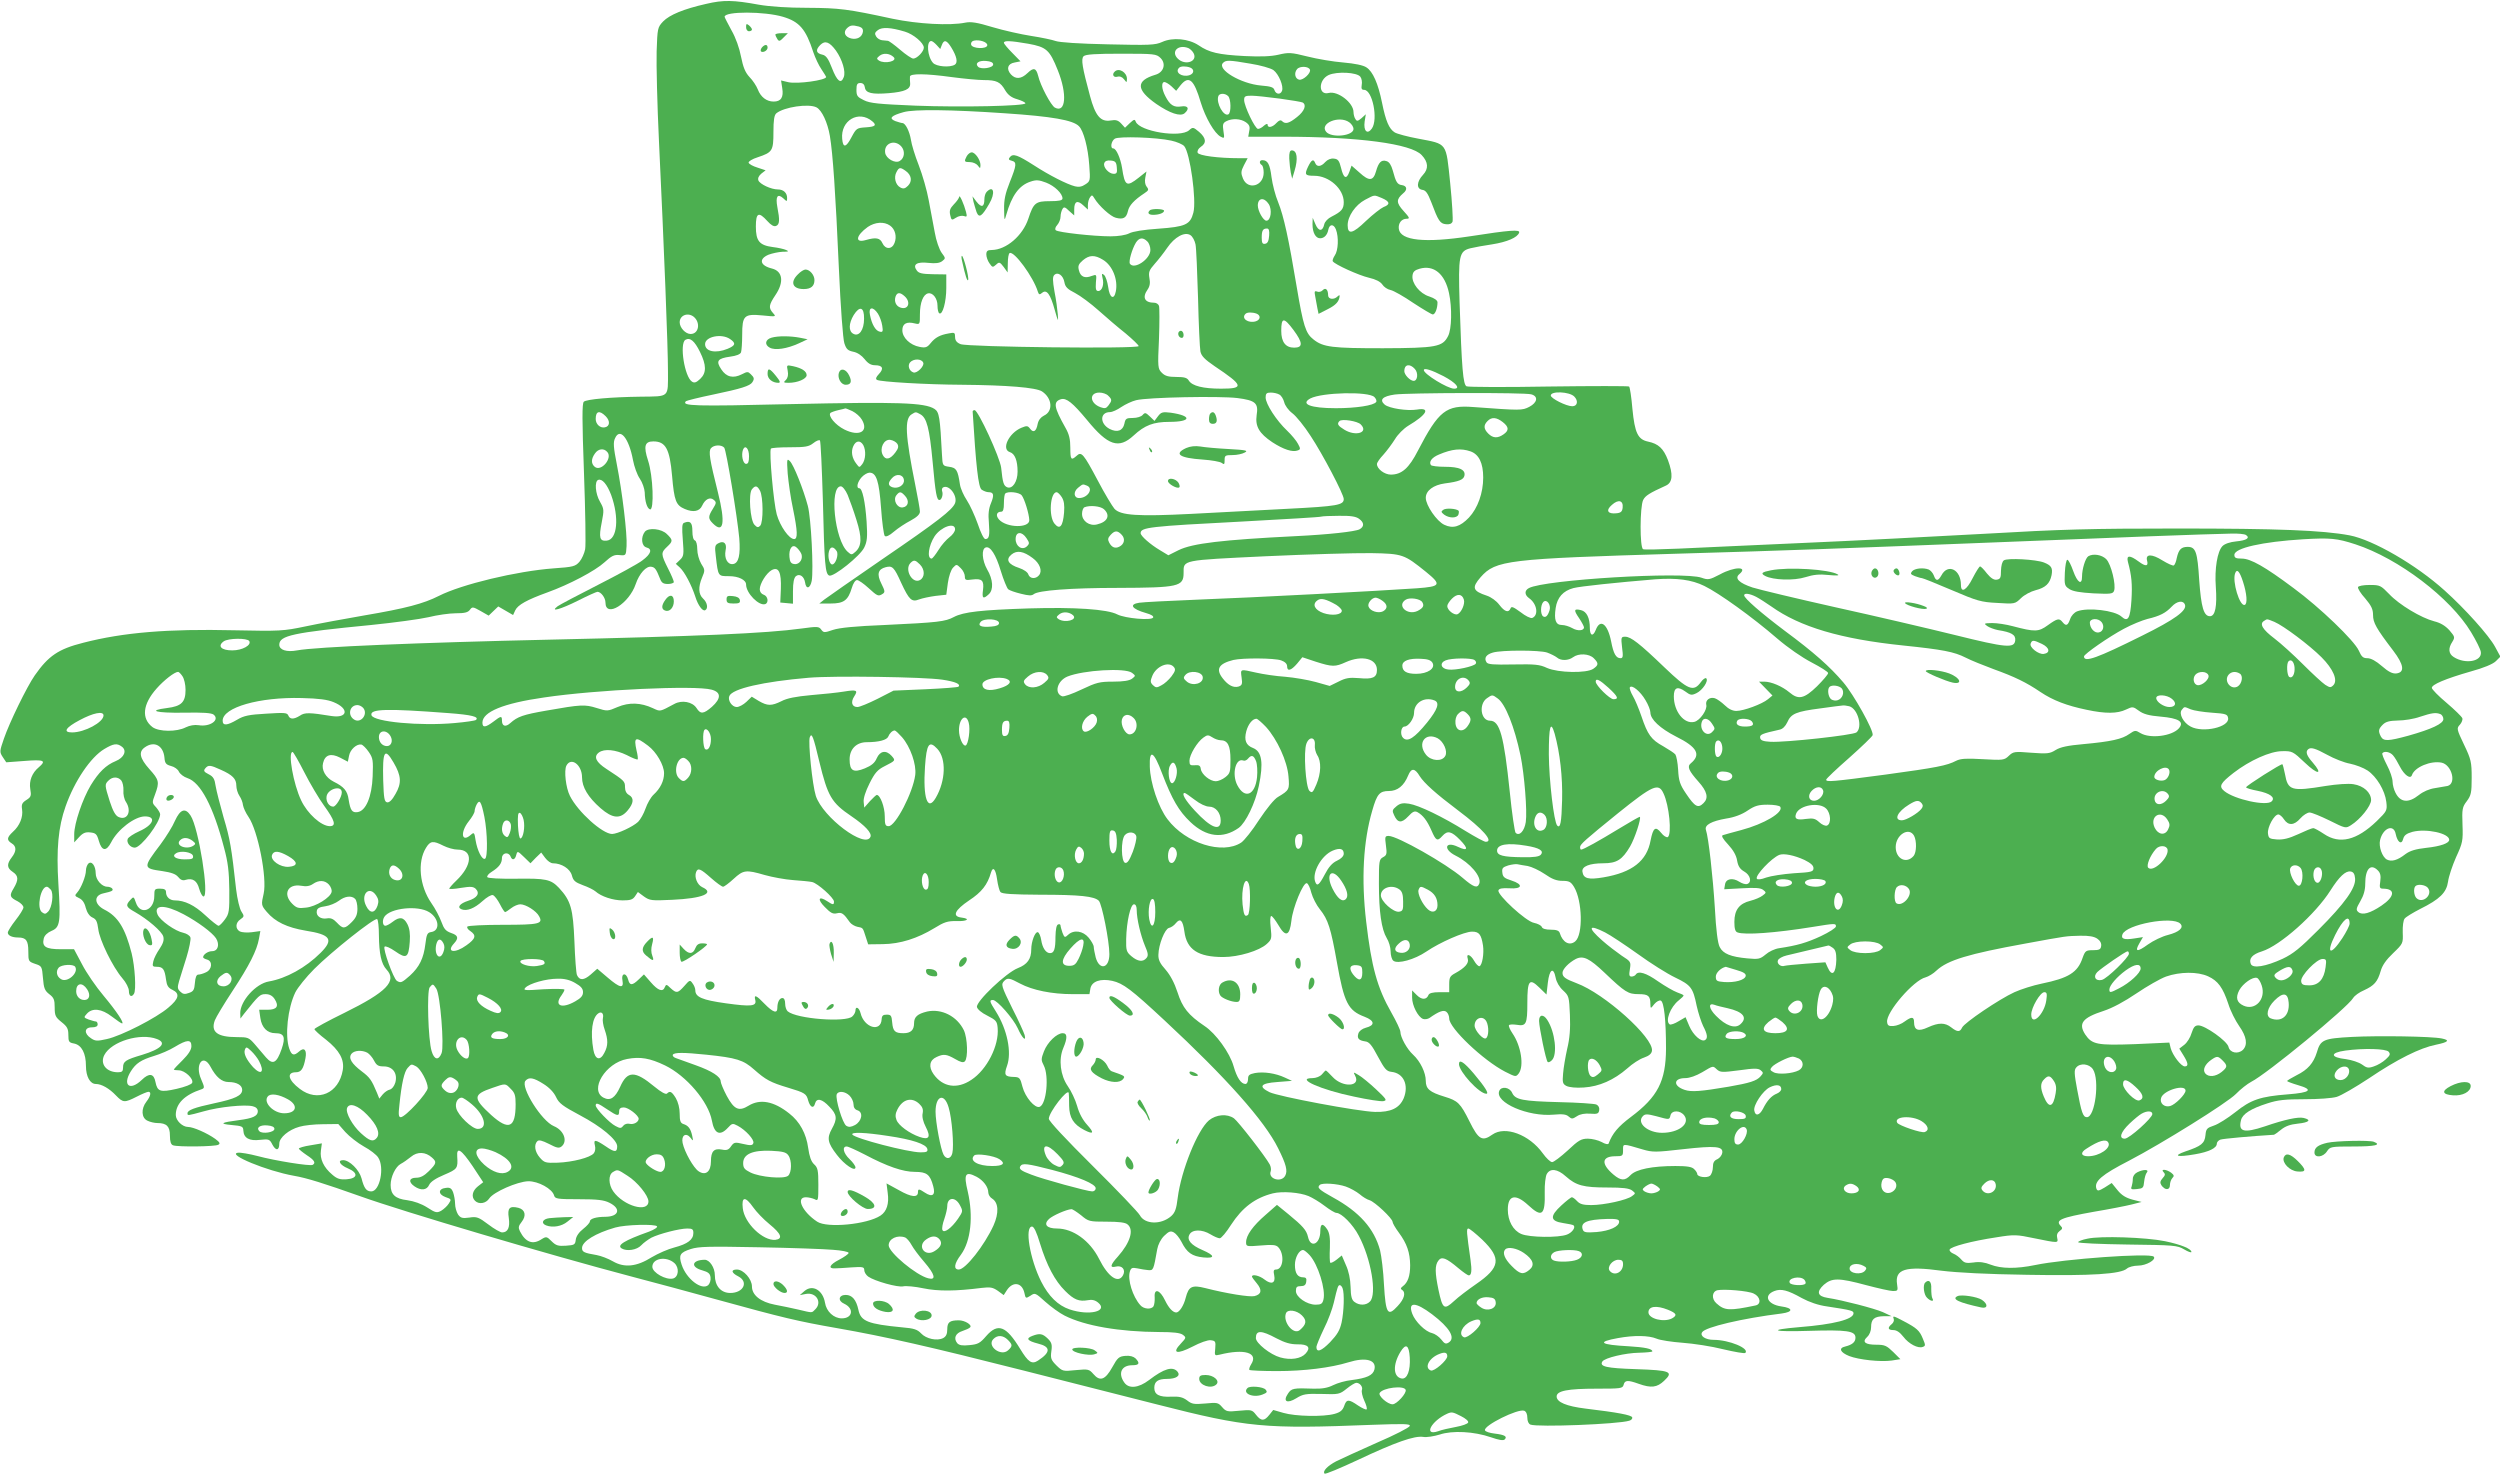 <?xml version="1.0" standalone="no"?>
<!DOCTYPE svg PUBLIC "-//W3C//DTD SVG 20010904//EN"
 "http://www.w3.org/TR/2001/REC-SVG-20010904/DTD/svg10.dtd">
<svg version="1.0" xmlns="http://www.w3.org/2000/svg"
 width="1280pt" height="756pt" viewBox="0 0 1280 756"
 preserveAspectRatio="xMidYMid meet">
<g transform="translate(0,756) scale(0.1,-0.1)"
fill="#4caf50" stroke="none">
<path d="M3615 7540 c-115 -26 -187 -56 -220 -90 -28 -30 -29 -34 -33 -153 -2
-67 3 -275 12 -462 26 -545 46 -1051 46 -1176 0 -137 10 -128 -140 -130 -150
-2 -278 -13 -291 -26 -9 -9 -9 -92 1 -365 7 -194 10 -370 6 -390 -4 -21 -17
-50 -29 -64 -21 -24 -32 -27 -132 -34 -190 -14 -472 -82 -588 -141 -79 -40
-170 -64 -382 -100 -99 -17 -234 -42 -300 -56 -115 -24 -130 -25 -367 -20
-338 8 -567 -11 -772 -64 -127 -32 -178 -67 -248 -167 -41 -59 -130 -242 -158
-324 -22 -64 -23 -68 -6 -94 l18 -27 94 7 c99 8 113 2 73 -32 -35 -29 -51 -70
-44 -112 6 -34 4 -41 -20 -56 -22 -14 -26 -23 -22 -48 6 -39 -12 -84 -47 -115
-31 -29 -33 -42 -6 -59 25 -15 25 -40 0 -72 -26 -34 -25 -54 5 -74 30 -20 31
-40 5 -84 -23 -38 -21 -46 21 -67 16 -9 29 -22 29 -31 0 -8 -18 -37 -40 -65
-22 -28 -40 -57 -40 -64 0 -15 22 -25 53 -25 41 0 52 -16 52 -71 0 -51 1 -52
35 -64 34 -11 35 -13 40 -73 4 -51 9 -64 32 -82 24 -18 28 -29 28 -68 0 -42 4
-50 35 -75 29 -23 35 -34 35 -66 0 -35 3 -39 30 -44 38 -8 60 -50 60 -114 0
-55 21 -93 51 -93 29 0 69 -23 103 -59 36 -37 43 -38 106 -6 27 14 54 25 60
25 16 0 11 -23 -10 -50 -29 -37 -26 -84 5 -98 14 -7 37 -12 51 -12 47 0 64
-17 64 -64 0 -31 5 -46 16 -50 24 -9 217 -7 232 3 11 6 7 13 -16 30 -42 30
-113 61 -139 61 -29 0 -63 33 -63 61 0 58 44 103 132 132 16 6 16 9 -2 51 -34
76 10 135 48 64 28 -53 58 -78 92 -78 42 0 70 -16 70 -40 0 -29 -35 -46 -144
-69 -102 -22 -136 -35 -136 -51 0 -13 -1 -13 83 10 80 23 211 36 251 26 17 -4
26 -13 26 -26 0 -24 -26 -36 -96 -45 -93 -12 -104 -19 -39 -25 55 -5 60 -7 61
-29 2 -38 31 -54 86 -47 45 5 49 3 63 -25 18 -33 35 -30 35 6 0 30 48 71 103
86 23 7 77 13 120 13 l79 1 36 -41 c21 -23 63 -56 95 -74 32 -17 65 -43 73
-56 34 -50 9 -174 -35 -174 -25 0 -37 16 -50 67 -12 44 -62 93 -94 93 -31 0
-17 -25 24 -42 55 -23 51 -52 -7 -56 -33 -2 -48 2 -73 24 -44 37 -64 80 -58
123 l5 37 -59 -10 c-33 -5 -59 -13 -59 -17 0 -3 18 -18 40 -33 40 -26 48 -40
31 -50 -12 -8 -193 21 -282 45 -42 11 -88 19 -101 17 -58 -8 147 -93 287 -118
65 -11 154 -39 340 -105 220 -79 968 -300 1385 -410 118 -31 319 -85 445 -120
334 -92 410 -110 610 -145 251 -44 474 -95 955 -217 228 -58 536 -136 685
-174 462 -118 549 -126 1104 -104 161 6 193 5 189 -6 -2 -8 -78 -47 -169 -86
-90 -40 -184 -83 -208 -95 -44 -23 -71 -51 -59 -63 4 -4 80 28 170 70 193 91
290 125 335 118 17 -3 55 3 84 12 65 22 177 16 263 -14 40 -14 63 -18 70 -11
15 15 0 24 -51 30 -26 3 -48 10 -50 17 -8 24 169 112 201 100 10 -4 16 -18 16
-36 0 -17 6 -31 16 -35 37 -14 450 2 506 20 11 3 17 11 15 17 -4 12 -73 25
-239 45 -98 12 -148 33 -148 62 0 29 56 40 206 40 123 0 132 1 137 20 6 24 21
25 77 5 64 -23 94 -19 130 15 50 47 34 54 -145 60 -150 5 -187 13 -171 39 12
19 119 44 188 45 38 1 68 4 68 7 0 13 -37 21 -120 26 -149 8 -167 22 -56 42
82 15 157 14 198 -3 18 -8 79 -17 133 -21 55 -4 148 -18 207 -33 59 -14 111
-23 114 -19 23 23 -83 67 -162 67 -42 0 -72 20 -59 39 15 26 206 71 408 96 59
8 58 28 -2 36 -72 10 -94 57 -36 79 34 13 67 5 140 -36 39 -21 85 -37 130 -43
125 -19 135 -22 135 -35 0 -31 -101 -57 -278 -71 -165 -14 -137 -25 48 -19
197 6 240 0 240 -35 0 -22 -16 -36 -52 -45 -36 -8 -27 -30 20 -49 49 -19 160
-31 217 -23 l45 7 -37 37 c-33 32 -43 37 -85 37 -59 0 -76 14 -48 40 12 11 20
31 20 50 0 41 16 55 65 56 l40 0 -45 21 c-44 19 -205 61 -283 73 -52 8 -58 31
-19 67 42 36 76 36 217 -2 61 -16 122 -30 137 -30 25 0 26 2 21 35 -12 77 43
94 227 69 82 -10 233 -18 440 -21 331 -6 479 4 510 32 9 8 35 15 57 15 42 0
95 31 80 46 -19 20 -459 -12 -607 -43 -97 -20 -174 -19 -228 2 -30 12 -57 16
-88 11 -37 -5 -47 -2 -62 15 -9 11 -27 25 -40 30 -13 5 -22 15 -20 21 5 15
113 44 240 63 92 15 103 14 194 -5 122 -25 123 -25 117 1 -4 15 0 27 12 36 15
10 16 16 7 25 -31 31 -3 43 170 74 78 13 164 30 192 37 l51 13 -47 12 c-33 9
-55 22 -76 48 l-30 37 -36 -23 c-30 -18 -37 -19 -42 -7 -14 38 26 72 168 145
165 86 501 295 546 341 23 24 59 52 78 62 80 40 493 380 522 429 7 12 32 30
56 40 52 24 69 43 85 98 8 29 28 58 64 92 51 49 51 50 49 106 -1 33 3 63 10
71 6 8 42 30 79 49 101 50 135 84 143 140 3 25 22 82 41 125 34 74 36 84 33
166 -3 81 -1 91 22 121 22 30 25 43 25 120 0 80 -3 94 -39 169 -38 80 -39 84
-21 103 9 10 15 26 12 33 -3 8 -39 43 -80 78 -42 35 -76 70 -76 77 -1 17 70
47 199 84 66 18 114 38 129 53 l23 23 -27 50 c-31 58 -155 196 -259 289 -145
131 -366 259 -486 282 -138 26 -371 35 -880 35 -445 0 -596 -4 -990 -27 -256
-14 -674 -36 -930 -47 -256 -12 -541 -24 -635 -29 -93 -4 -176 -6 -182 -3 -18
6 -17 218 0 252 11 22 31 35 117 74 34 16 37 57 10 130 -23 60 -49 84 -102 95
-52 11 -68 44 -80 167 -5 60 -13 112 -17 115 -3 3 -188 3 -411 0 -223 -4 -412
-3 -421 1 -18 8 -25 89 -36 430 -7 240 -3 262 56 277 20 5 70 14 111 20 76 12
130 35 138 60 6 17 -47 13 -253 -19 -230 -35 -355 -22 -363 38 -4 29 14 52 40
52 18 0 15 6 -16 40 -38 42 -38 59 -2 90 23 18 20 38 -5 42 -25 3 -32 15 -48
75 -8 28 -18 44 -32 48 -26 9 -41 -6 -54 -53 -14 -49 -35 -51 -84 -6 l-41 36
-11 -31 c-15 -42 -30 -35 -43 20 -9 36 -15 45 -37 47 -15 2 -32 -5 -44 -18
-21 -24 -43 -26 -51 -5 -9 23 -19 18 -37 -19 -19 -40 -15 -46 32 -46 76 0 151
-67 151 -135 0 -35 -11 -48 -62 -74 -19 -9 -35 -26 -38 -40 -8 -37 -29 -37
-45 1 l-14 33 -1 -33 c0 -43 16 -72 39 -72 21 0 37 17 42 44 6 30 28 30 39 1
15 -39 12 -108 -6 -133 -8 -12 -13 -26 -10 -30 10 -16 133 -72 185 -84 35 -8
58 -20 68 -34 8 -13 27 -26 43 -29 15 -3 68 -33 116 -66 49 -32 94 -59 100
-59 12 0 24 31 24 62 0 10 -15 21 -42 30 -49 15 -91 68 -86 107 2 19 11 28 36
35 73 21 130 -26 151 -125 16 -74 14 -185 -5 -220 -28 -55 -60 -61 -333 -62
-259 0 -306 5 -356 45 -40 31 -52 68 -86 270 -41 246 -66 361 -95 433 -14 33
-29 91 -34 129 -8 65 -19 86 -47 86 -15 0 -17 -16 -3 -25 6 -3 10 -21 10 -39
0 -69 -81 -91 -106 -30 -11 27 -11 37 5 68 l19 36 -42 0 c-108 0 -208 13 -214
28 -3 9 3 21 16 30 31 20 27 46 -9 77 -30 25 -32 25 -51 8 -45 -40 -253 -6
-273 44 -5 14 -9 12 -30 -7 l-25 -24 -20 22 c-15 16 -27 20 -54 15 -51 -8 -78
24 -105 125 -40 148 -47 190 -33 204 10 10 62 13 192 13 172 0 180 -1 202 -22
30 -30 16 -74 -27 -86 -100 -30 -99 -76 5 -149 70 -48 123 -66 145 -48 27 23
18 41 -17 35 -38 -6 -58 7 -81 52 -20 37 -22 73 -5 73 6 0 23 -10 36 -22 l24
-23 22 28 c43 53 69 31 104 -88 24 -78 70 -158 102 -175 19 -10 20 -9 14 29
-5 33 -3 41 14 50 30 16 74 14 101 -5 18 -13 22 -23 17 -45 l-5 -29 177 0
c389 0 657 -36 711 -94 34 -36 36 -70 7 -101 -33 -35 -35 -72 -4 -77 18 -2 28
-17 46 -63 36 -96 45 -110 75 -113 18 -2 29 2 34 13 3 10 -2 98 -12 197 -22
212 -13 199 -163 228 -55 10 -110 25 -121 32 -29 18 -46 58 -65 152 -20 99
-47 160 -80 181 -16 11 -60 20 -118 25 -51 4 -134 18 -185 31 -83 21 -96 21
-147 9 -38 -9 -91 -11 -173 -7 -135 7 -182 18 -236 55 -51 34 -133 42 -187 17
-36 -16 -64 -17 -277 -12 -148 3 -249 10 -268 17 -16 6 -73 18 -125 26 -52 8
-141 28 -198 45 -79 24 -111 29 -140 23 -79 -16 -243 -7 -372 20 -231 50 -272
55 -435 56 -102 0 -192 6 -250 16 -131 24 -181 25 -270 4z m394 -66 c84 -25
117 -63 155 -181 10 -29 28 -68 42 -88 13 -20 24 -37 24 -39 0 -17 -148 -37
-193 -27 l-38 9 6 -39 c8 -47 -6 -69 -44 -69 -36 0 -66 23 -81 62 -7 18 -26
47 -43 64 -22 24 -32 50 -43 104 -8 43 -27 97 -49 135 -19 35 -35 66 -35 69 0
29 205 28 299 0z m389 -50 c16 -5 22 -13 20 -27 -4 -27 -30 -41 -60 -34 -32 8
-42 32 -22 52 17 16 27 18 62 9z m235 -26 c44 -13 97 -58 97 -82 0 -20 -35
-56 -54 -56 -8 0 -38 20 -67 45 -29 25 -58 46 -63 46 -6 1 -19 2 -30 3 -10 1
-24 9 -30 19 -9 15 -7 21 9 33 21 16 65 14 138 -8z m422 -69 c0 -22 -79 -19
-83 3 -2 9 4 18 15 20 28 6 68 -7 68 -23z m-775 -28 c33 -47 51 -108 40 -136
-14 -37 -34 -22 -61 48 -18 47 -30 63 -48 67 -33 7 -37 24 -11 50 24 24 47 16
80 -29z m516 28 l18 -20 8 20 c11 30 25 26 48 -11 29 -47 35 -78 19 -89 -25
-16 -95 -10 -112 9 -29 32 -35 112 -9 112 5 0 17 -9 28 -21z m469 7 c93 -17
109 -31 151 -136 49 -122 41 -221 -15 -191 -20 11 -74 112 -86 164 -10 39 -23
43 -54 13 -32 -31 -61 -33 -85 -7 -25 28 -17 55 19 61 l30 6 -42 43 c-24 24
-43 47 -43 52 0 12 32 11 125 -5z m819 -22 c9 -4 21 -15 27 -26 23 -43 -43
-66 -81 -28 -36 36 2 74 54 54z m-1509 -46 c23 -21 -45 -37 -75 -18 -13 9 -12
12 4 25 20 15 51 12 71 -7z m510 -38 c0 -18 -62 -27 -77 -12 -18 18 3 33 40
30 25 -2 37 -8 37 -18z m1317 4 c51 -8 104 -23 118 -33 27 -20 53 -82 44 -106
-8 -21 -31 -19 -39 4 -4 14 -18 19 -68 23 -104 9 -228 83 -195 116 15 15 30
15 140 -4z m-308 -20 c22 -9 20 -31 -4 -39 -39 -12 -77 15 -53 38 8 9 36 9 57
1z m613 -11 c6 -17 -35 -55 -55 -51 -21 4 -28 34 -11 54 14 17 60 15 66 -3z
m258 -36 c7 -9 10 -28 7 -42 -3 -19 0 -25 12 -25 43 0 73 -151 40 -198 -23
-33 -44 -13 -37 36 l6 37 -22 -20 c-19 -16 -24 -17 -31 -5 -6 8 -10 25 -10 36
0 48 -81 110 -127 98 -54 -14 -54 67 0 92 43 19 145 14 162 -9z m-2090 -2 c61
-8 134 -15 163 -15 64 0 84 -9 109 -53 14 -23 32 -37 61 -45 23 -7 42 -16 42
-21 0 -14 -327 -21 -562 -12 -188 8 -234 12 -265 28 -33 16 -38 22 -38 53 0
28 4 35 20 35 13 0 21 -8 23 -22 4 -30 36 -37 123 -30 82 7 111 20 109 50 -1
12 -2 28 -1 35 1 16 78 16 216 -3z m1413 -97 c15 -15 16 -84 2 -93 -24 -15
-65 58 -52 93 5 15 34 16 50 0z m265 -13 c59 -8 112 -17 117 -20 21 -13 8 -45
-29 -74 -41 -33 -60 -38 -77 -21 -7 7 -16 4 -29 -10 -20 -22 -45 -27 -45 -8 0
6 -7 4 -18 -5 -10 -10 -24 -17 -31 -17 -15 0 -71 117 -71 148 0 19 5 22 38 22
20 0 85 -7 145 -15z m-2372 -45 c27 -15 56 -76 68 -146 15 -89 29 -291 46
-677 9 -204 21 -362 28 -384 10 -31 18 -38 46 -44 21 -4 43 -19 58 -38 17 -22
33 -31 53 -31 39 0 47 -17 20 -45 -15 -16 -18 -25 -10 -30 17 -10 251 -24 435
-25 232 -2 379 -14 410 -34 53 -35 58 -102 10 -124 -16 -8 -28 -23 -32 -42 -7
-39 -22 -48 -39 -25 -12 16 -17 16 -44 5 -65 -27 -105 -111 -59 -125 25 -8 39
-43 39 -100 0 -51 -26 -90 -53 -80 -18 8 -23 21 -31 100 -6 52 -118 295 -136
295 -6 0 -10 -3 -10 -7 17 -279 29 -388 46 -400 10 -7 26 -13 35 -13 27 0 30
-14 13 -56 -12 -28 -15 -57 -11 -99 5 -67 2 -85 -18 -85 -8 0 -24 33 -39 78
-15 42 -40 97 -56 121 -16 24 -32 60 -35 80 -11 74 -18 86 -55 91 -34 5 -34 6
-37 60 -10 194 -14 220 -38 236 -50 33 -189 37 -734 25 -501 -12 -563 -10
-539 15 4 3 67 19 140 34 143 30 188 44 200 63 11 17 10 24 -8 41 -14 14 -18
14 -45 0 -45 -23 -80 -15 -106 25 -29 43 -19 56 46 65 31 4 51 12 55 22 3 9 6
49 6 89 0 100 10 109 104 100 70 -7 71 -7 54 12 -24 27 -22 41 12 92 45 66 38
122 -17 136 -62 15 -70 49 -18 71 19 7 51 14 72 15 31 0 34 2 18 9 -11 5 -42
12 -68 15 -69 9 -87 31 -87 105 0 71 14 78 59 28 19 -21 33 -29 44 -25 19 7
20 30 7 97 -10 54 1 71 30 45 19 -18 20 -18 20 1 0 27 -19 44 -47 44 -35 0
-92 27 -100 46 -4 11 1 23 15 35 l22 17 -42 14 c-23 7 -43 18 -45 25 -2 6 18
19 47 28 75 25 80 33 80 129 0 61 4 87 15 96 39 32 166 51 206 30z m964 -30
c241 -16 349 -35 379 -66 24 -23 47 -111 53 -200 6 -79 5 -82 -20 -98 -17 -12
-34 -15 -53 -10 -40 10 -131 56 -211 108 -83 53 -106 61 -122 42 -9 -11 -7
-15 9 -19 27 -7 25 -22 -10 -110 -23 -58 -30 -90 -29 -139 1 -59 2 -61 11 -28
28 99 66 151 124 170 29 10 43 9 80 -5 44 -17 84 -56 84 -81 0 -10 -17 -14
-64 -14 -74 0 -84 -8 -111 -90 -29 -87 -113 -159 -187 -160 -22 0 -28 -5 -28
-23 0 -12 7 -33 16 -45 15 -22 17 -22 34 -7 16 15 19 14 39 -12 l20 -28 1 47
c0 26 4 49 9 52 22 14 122 -122 145 -198 5 -15 9 -16 22 -5 23 19 42 -7 64
-87 18 -63 19 -65 16 -24 -2 25 -9 78 -17 117 -10 58 -10 76 -1 85 18 18 46
-2 52 -38 4 -23 16 -35 54 -54 27 -14 81 -54 120 -89 39 -35 101 -88 139 -118
37 -31 67 -60 67 -65 0 -15 -877 -5 -912 10 -20 8 -28 19 -28 37 0 22 -3 24
-32 18 -46 -8 -70 -21 -94 -51 -17 -21 -26 -24 -56 -18 -48 9 -88 47 -88 85 0
34 22 46 64 35 26 -6 26 -5 26 47 0 60 17 102 42 107 24 5 48 -26 48 -63 0
-19 4 -36 9 -39 17 -11 36 59 36 129 l0 70 -69 1 c-55 1 -72 5 -82 19 -23 31
0 46 60 39 36 -4 57 -1 70 9 18 14 18 15 -3 43 -12 17 -28 62 -35 104 -8 41
-22 116 -31 165 -9 50 -32 130 -51 179 -19 48 -37 107 -40 130 -7 43 -28 86
-44 86 -5 0 -21 5 -36 10 -35 14 -22 28 43 46 53 15 242 13 518 -6z m-679 -41
c24 -20 16 -28 -33 -31 -46 -3 -49 -5 -73 -50 -28 -54 -44 -57 -48 -9 -9 94
84 149 154 90z m2442 -5 c12 -8 22 -24 22 -34 0 -36 -112 -48 -140 -15 -36 43
66 86 118 49z m-911 -94 c28 -6 58 -19 66 -28 30 -34 64 -278 47 -341 -16 -61
-40 -72 -180 -82 -73 -5 -131 -14 -149 -24 -18 -9 -56 -15 -95 -15 -86 0 -268
20 -280 31 -6 5 -3 16 7 27 9 10 17 29 17 43 0 13 5 31 10 39 7 12 13 11 34
-10 l26 -23 0 31 c0 41 16 49 46 21 l24 -22 0 24 c0 13 5 31 11 39 9 13 12 12
22 -5 23 -39 84 -94 110 -100 38 -10 54 -1 62 34 6 29 32 57 85 92 21 14 23
18 11 33 -8 10 -11 27 -7 47 l6 31 -39 -31 c-63 -50 -72 -44 -86 49 -8 50 -30
100 -45 100 -17 0 -11 38 8 50 21 13 213 7 289 -10z m-1383 -29 c21 -23 18
-60 -7 -75 -23 -15 -71 12 -75 42 -7 48 48 70 82 33z m1104 -108 c3 -27 0 -33
-16 -33 -25 0 -56 35 -48 55 4 11 15 15 33 13 23 -2 29 -8 31 -35z m-1081 -18
c30 -21 35 -53 12 -76 -15 -15 -24 -17 -39 -9 -25 13 -35 52 -20 79 13 25 19
26 47 6z m2438 -139 c42 -18 44 -33 9 -46 -14 -6 -55 -38 -90 -71 -68 -66 -94
-72 -94 -22 0 46 40 104 89 130 52 27 44 26 86 9z m-579 -31 c18 -28 11 -85
-12 -85 -16 0 -44 50 -44 78 0 39 32 44 56 7z m-1939 -110 c26 -18 36 -56 23
-89 -13 -34 -47 -34 -62 -1 -12 27 -33 31 -85 16 -58 -17 -51 23 10 67 37 25
83 29 114 7z m1941 -52 c-2 -27 -8 -39 -20 -41 -14 -3 -18 4 -18 31 0 37 6 47
27 47 10 0 13 -11 11 -37z m-377 -44 c4 -19 9 -143 13 -276 3 -133 9 -256 12
-272 5 -24 22 -41 73 -76 148 -99 153 -115 33 -115 -92 0 -148 14 -165 41 -9
15 -23 19 -64 19 -41 0 -58 5 -74 21 -21 21 -22 27 -15 174 3 84 3 160 0 169
-3 9 -14 16 -24 16 -50 0 -63 27 -34 68 11 16 14 34 9 58 -5 31 -2 40 27 73
18 20 47 57 64 82 38 56 90 84 119 65 11 -7 22 -28 26 -47z m-247 15 c9 -8 16
-28 16 -44 0 -47 -84 -103 -105 -70 -7 12 11 75 31 108 17 26 36 28 58 6z
m-227 -94 c49 -29 78 -102 66 -162 -9 -46 -32 -34 -39 22 -4 27 -13 55 -21 62
-12 10 -13 7 -8 -15 9 -33 -2 -67 -22 -67 -12 0 -14 10 -12 43 4 43 4 43 -22
34 -35 -14 -57 -4 -65 29 -6 22 -2 32 20 51 33 28 61 29 103 3z m-1015 -187
c33 -30 19 -71 -21 -58 -23 7 -34 31 -26 56 8 23 23 24 47 2z m-208 -115 c0
-58 -26 -93 -55 -77 -25 13 -24 53 2 96 31 49 54 41 53 -19z m71 26 c9 -14 19
-41 22 -61 5 -30 3 -35 -13 -31 -21 4 -41 38 -50 87 -8 40 16 43 41 5z m1939
0 c22 -9 20 -31 -4 -39 -39 -12 -77 15 -53 38 8 9 36 9 57 1z m-2882 -16 c36
-30 26 -88 -16 -88 -26 0 -56 32 -56 60 0 36 42 52 72 28z m3071 -68 c48 -65
49 -90 3 -90 -44 0 -66 29 -66 86 0 70 13 71 63 4z m-2885 -46 c31 -21 28 -33
-13 -50 -61 -25 -115 -14 -115 24 0 39 85 56 128 26z m-154 -66 c33 -67 34
-107 1 -138 -20 -19 -30 -22 -42 -14 -38 24 -65 194 -34 214 24 14 47 -5 75
-62z m1143 -55 c7 -17 -32 -56 -50 -50 -22 7 -31 35 -18 51 18 21 60 20 68 -1z
m2517 -32 c19 -21 14 -61 -6 -61 -18 0 -48 31 -48 50 0 35 28 40 54 11z m147
-37 c64 -34 89 -64 54 -64 -33 0 -155 75 -155 95 0 13 39 1 101 -31z m-1717
-100 c20 -19 20 -25 2 -49 -12 -16 -19 -18 -41 -10 -56 20 -60 75 -6 75 16 0
37 -7 45 -16z m876 6 c10 -5 21 -23 25 -39 4 -17 21 -41 42 -57 19 -14 62 -67
94 -117 61 -92 169 -298 169 -322 0 -31 -32 -37 -287 -50 -142 -8 -364 -19
-493 -26 -275 -14 -363 -8 -394 26 -11 13 -50 77 -85 144 -74 139 -84 151
-109 127 -28 -25 -32 -20 -32 42 0 43 -6 69 -25 102 -59 105 -64 133 -23 146
28 8 60 -18 134 -107 107 -131 162 -149 238 -79 57 53 102 70 183 70 113 0
118 31 7 47 -41 5 -49 3 -65 -18 l-18 -24 -24 23 c-21 20 -25 21 -37 7 -7 -8
-28 -15 -50 -15 -33 0 -38 -3 -43 -29 -8 -37 -37 -47 -76 -27 -51 27 -50 86 2
86 12 0 38 12 58 26 21 14 55 30 76 35 59 15 428 22 518 11 94 -12 109 -26 99
-88 -8 -57 13 -93 80 -138 57 -37 104 -53 131 -42 14 5 14 9 1 33 -8 16 -33
46 -56 68 -55 52 -110 137 -110 170 0 20 5 25 26 25 14 0 34 -4 44 -10z m487
-13 c8 -8 13 -20 9 -25 -11 -18 -103 -32 -206 -32 -130 0 -184 21 -131 50 60
31 298 37 328 7z m803 14 c37 -10 32 -42 -10 -64 -37 -19 -43 -19 -287 -1
-139 11 -177 -19 -283 -223 -46 -90 -83 -123 -139 -123 -32 0 -71 29 -71 54 0
8 15 29 33 48 17 19 44 55 59 79 14 24 45 55 68 69 96 57 116 95 45 83 -50 -8
-141 6 -165 25 -29 25 -12 43 51 52 67 9 665 11 699 1z m220 -11 c22 -22 17
-50 -10 -50 -30 0 -110 40 -110 55 0 24 95 20 120 -5z m-3696 -75 c18 -9 40
-28 49 -44 36 -61 -14 -88 -90 -50 -46 23 -85 70 -71 85 4 3 22 10 40 14 18 4
35 8 36 9 2 1 18 -6 36 -14z m-1263 -26 c24 -24 22 -52 -4 -57 -24 -5 -47 16
-47 43 0 40 19 46 51 14z m1611 10 c33 -18 47 -71 63 -243 15 -166 21 -196 35
-196 11 0 20 28 14 44 -3 8 -1 17 4 20 30 18 76 -42 62 -80 -14 -35 -87 -92
-371 -286 -151 -104 -285 -197 -299 -208 l-25 -20 58 0 c67 0 89 16 108 79 7
24 18 41 27 41 8 0 34 -18 58 -40 47 -43 51 -45 74 -30 12 8 11 15 -7 51 -25
49 -18 75 22 85 34 9 43 0 79 -80 41 -88 54 -100 92 -85 16 6 54 14 84 18 l55
6 8 60 c5 35 16 68 27 79 17 18 18 18 39 -3 12 -11 21 -31 21 -42 0 -19 4 -21
39 -16 49 6 60 -5 54 -54 -6 -43 1 -48 29 -22 26 23 23 76 -8 128 -26 46 -30
105 -7 112 23 8 52 -36 77 -120 14 -46 32 -89 38 -94 7 -6 36 -16 65 -23 40
-10 55 -11 66 -2 23 19 188 32 432 32 309 1 335 7 335 76 0 68 -14 65 421 86
217 10 459 17 539 16 163 -3 169 -6 281 -96 81 -66 76 -75 -46 -84 -184 -13
-847 -48 -1120 -58 -148 -6 -285 -13 -302 -16 -54 -8 -39 -32 35 -53 26 -7 40
-16 36 -23 -10 -16 -143 -4 -183 16 -51 27 -219 38 -451 31 -247 -8 -337 -18
-386 -44 -45 -24 -81 -28 -355 -41 -150 -6 -231 -14 -264 -25 -44 -15 -48 -15
-60 1 -12 17 -20 17 -101 6 -180 -25 -535 -40 -1289 -57 -667 -15 -1200 -37
-1294 -55 -53 -10 -91 2 -91 29 0 47 69 62 470 101 118 12 251 30 294 40 44
11 107 20 139 20 45 0 63 4 73 18 12 16 15 16 54 -6 l42 -24 25 24 24 23 38
-22 38 -22 11 24 c13 28 60 54 165 92 111 40 244 110 292 154 36 33 50 40 77
37 33 -3 33 -3 36 46 4 61 -22 277 -50 419 -17 86 -19 113 -9 133 25 57 71 1
92 -112 6 -32 21 -75 35 -95 13 -19 24 -51 25 -70 1 -47 12 -82 27 -87 22 -7
16 172 -10 250 -24 74 -17 98 27 98 63 0 84 -38 96 -176 11 -129 20 -151 65
-170 44 -19 76 -12 89 17 15 33 40 46 59 30 15 -12 14 -17 -4 -46 -25 -40 -25
-50 0 -75 55 -55 65 3 26 158 -43 171 -49 211 -36 227 15 18 54 19 68 3 11
-14 67 -354 77 -463 7 -86 -3 -129 -32 -133 -28 -4 -46 30 -38 70 8 36 -9 52
-38 36 -17 -9 -18 -17 -12 -66 12 -104 11 -102 68 -102 48 0 87 -19 87 -43 0
-44 66 -111 98 -100 19 7 14 41 -8 48 -12 4 -20 15 -20 28 0 29 34 83 61 98
36 19 50 -11 47 -96 l-3 -70 33 -3 32 -3 0 64 c0 45 5 68 15 77 19 15 42 -1
47 -32 5 -37 26 -32 34 8 10 56 -3 321 -20 384 -22 83 -73 212 -92 229 -15 15
-16 10 -11 -64 4 -44 15 -124 27 -179 24 -117 25 -156 6 -156 -26 0 -72 66
-89 126 -16 57 -40 321 -30 337 2 4 46 7 97 7 80 0 97 3 120 21 15 12 30 18
34 14 4 -4 10 -140 15 -303 8 -333 12 -381 33 -389 22 -8 159 101 179 144 15
31 17 53 12 132 -7 102 -22 171 -37 171 -18 0 -10 33 12 57 12 13 30 23 40 23
35 0 49 -43 59 -181 5 -73 14 -138 19 -143 6 -6 23 1 47 22 21 18 59 43 86 57
33 18 47 32 47 46 0 11 -11 73 -24 137 -51 254 -56 339 -18 361 21 13 20 13
44 0z m2982 -40 c32 -25 33 -43 4 -63 -30 -21 -54 -20 -78 4 -24 24 -25 43 -4
64 21 22 46 20 78 -5z m-727 -12 c42 -42 -26 -63 -84 -27 -33 20 -39 30 -25
44 12 13 93 0 109 -17z m-2373 -99 c8 -13 6 -24 -10 -45 -27 -36 -50 -40 -64
-13 -18 34 5 82 38 78 14 -2 30 -11 36 -20z m-174 -7 c15 -28 12 -74 -5 -97
-15 -19 -15 -19 -30 1 -23 29 -29 63 -16 91 13 29 36 31 51 5z m-585 -57 c0
-28 -4 -39 -15 -39 -16 0 -26 45 -16 72 11 28 31 7 31 -33z m-725 21 c27 -32
-33 -102 -65 -75 -19 16 -19 40 1 68 17 25 46 29 64 7z m4419 4 c43 -15 65
-60 65 -134 0 -79 -28 -157 -73 -205 -45 -47 -82 -58 -126 -37 -39 18 -95 100
-95 138 0 37 39 66 98 74 71 9 96 19 100 40 6 30 -26 45 -99 45 -37 0 -70 4
-73 9 -11 17 5 39 42 54 66 28 112 33 161 16z m-2901 -146 c4 -26 -29 -47 -58
-38 -24 8 -25 23 -3 47 22 25 57 20 61 -9z m-1499 -77 c42 -116 32 -228 -22
-234 -37 -4 -42 14 -26 94 12 63 12 68 -9 105 -24 41 -29 105 -9 112 20 7 45
-22 66 -77z m2435 48 c37 -14 6 -64 -39 -64 -27 0 -31 31 -6 52 26 21 24 20
45 12z m-1673 -26 c17 -31 18 -163 1 -180 -10 -10 -16 -9 -29 5 -22 22 -32
159 -13 182 17 21 27 19 41 -7z m449 -22 c10 -25 31 -82 45 -128 29 -91 27
-134 -5 -163 -19 -17 -21 -17 -40 0 -67 60 -95 335 -35 335 9 0 24 -19 35 -44z
m294 -5 c23 -25 17 -55 -12 -59 -29 -4 -52 39 -32 63 16 20 23 19 44 -4z m597
3 c14 -17 38 -95 39 -127 1 -42 -116 -40 -155 3 -18 20 -13 40 11 40 10 0 14
12 14 43 0 24 3 47 7 50 13 13 71 7 84 -9z m205 -9 c12 -19 15 -40 12 -80 -6
-71 -22 -89 -49 -56 -31 38 -22 161 11 161 5 0 17 -11 26 -25z m2872 -54 c-2
-20 -9 -27 -32 -29 -45 -5 -56 15 -23 43 33 30 59 23 55 -14z m-2656 -8 c34
-31 20 -65 -35 -78 -39 -10 -77 17 -77 54 0 16 6 32 13 34 27 11 81 6 99 -10z
m1306 -49 c27 -19 28 -40 3 -54 -23 -12 -161 -27 -326 -35 -379 -19 -530 -37
-601 -72 l-52 -26 -43 26 c-49 29 -99 73 -99 87 0 30 42 35 525 60 215 12 395
22 400 25 6 2 46 4 90 4 58 1 87 -3 103 -15z m-2068 -54 c0 -11 -13 -29 -28
-40 -16 -12 -42 -41 -57 -66 -15 -24 -31 -44 -35 -44 -25 0 -16 66 15 114 33
49 105 74 105 36z m854 -29 c18 -20 13 -47 -13 -60 -21 -11 -39 -4 -52 21 -8
15 -7 24 7 39 22 24 36 24 58 0z m-488 -17 c15 -23 16 -27 2 -41 -24 -23 -58
-1 -58 37 0 39 32 41 56 4z m6243 17 c23 -15 4 -28 -50 -33 -31 -3 -58 -12
-70 -24 -26 -27 -41 -115 -34 -209 7 -100 -3 -150 -30 -150 -32 0 -45 46 -55
184 -9 146 -18 171 -59 171 -33 0 -46 -13 -56 -57 -3 -18 -10 -35 -15 -38 -5
-3 -31 9 -59 26 -54 34 -87 33 -78 -1 8 -30 -7 -32 -43 -5 -46 34 -64 33 -55
-2 19 -70 23 -114 18 -196 -6 -94 -18 -114 -51 -84 -35 32 -172 48 -227 27
-15 -6 -30 -22 -36 -40 -12 -34 -21 -37 -39 -15 -17 21 -26 19 -75 -16 -48
-35 -66 -35 -180 -5 -33 9 -80 16 -105 16 -42 -1 -44 -2 -26 -15 11 -8 36 -17
55 -21 70 -11 92 -24 89 -53 -5 -41 -44 -38 -310 28 -134 33 -407 97 -607 141
-201 45 -393 91 -428 102 -69 23 -93 47 -68 68 48 40 -24 40 -99 -1 -54 -28
-60 -29 -94 -17 -92 33 -804 -10 -884 -53 -23 -12 -23 -34 0 -51 42 -29 51
-88 17 -102 -8 -3 -35 10 -60 30 -37 27 -47 31 -51 19 -10 -24 -30 -18 -58 19
-15 20 -42 39 -63 46 -73 24 -79 41 -32 95 77 87 136 94 1004 120 589 17 792
25 1680 60 588 24 1019 40 1160 43 33 1 66 -2 74 -7z m561 -48 c220 -72 486
-274 592 -450 26 -43 49 -89 50 -102 6 -48 -80 -63 -139 -25 -27 17 -29 45 -7
78 14 23 13 26 -15 59 -22 24 -46 38 -78 46 -66 17 -180 85 -231 140 -42 43
-46 46 -99 46 -33 0 -58 -5 -60 -11 -2 -7 14 -33 37 -58 31 -37 40 -55 40 -85
0 -39 16 -68 103 -182 55 -72 61 -112 16 -117 -19 -2 -40 8 -73 37 -31 27 -57
41 -75 41 -22 0 -30 7 -44 39 -23 51 -199 221 -334 320 -147 110 -220 151
-265 151 -31 0 -38 4 -38 19 0 35 142 67 353 80 138 8 172 5 267 -26z m-7959
-45 c14 -26 -6 -60 -34 -56 -17 2 -23 11 -25 36 -4 41 14 68 35 50 8 -6 19
-20 24 -30z m183 10 c11 -18 -6 -68 -23 -68 -14 0 -24 38 -17 66 7 27 23 28
40 2z m1003 -35 c37 -27 51 -66 33 -88 -17 -21 -47 -19 -55 4 -3 11 -23 25
-47 33 -56 18 -71 43 -39 69 28 23 61 17 108 -18z m-577 -33 c26 -26 26 -66 0
-80 -39 -21 -81 55 -48 88 17 17 25 15 48 -8z m6774 -88 c20 -61 24 -114 9
-119 -26 -9 -65 121 -49 162 9 25 23 10 40 -43z m-2758 -22 c76 -37 247 -160
373 -269 56 -48 127 -97 177 -123 46 -24 84 -48 84 -54 0 -7 -26 -37 -57 -68
-66 -64 -95 -70 -141 -31 -37 31 -93 55 -129 55 l-27 0 35 -36 34 -35 -23 -19
c-30 -25 -125 -60 -162 -60 -19 0 -40 10 -59 29 -17 16 -39 32 -51 36 -26 8
-49 -10 -44 -33 7 -25 -32 -81 -61 -88 -52 -13 -105 53 -105 131 0 45 19 53
58 25 27 -20 33 -21 58 -9 31 15 63 63 50 76 -4 4 -17 -4 -28 -20 -37 -51 -65
-40 -186 76 -128 123 -172 157 -201 157 -21 0 -22 -3 -16 -55 6 -45 5 -55 -8
-55 -23 0 -36 23 -48 86 -18 90 -56 119 -79 58 -14 -35 -30 -29 -30 10 0 52
-16 85 -45 92 -37 9 -39 1 -10 -41 14 -21 25 -42 25 -47 0 -18 -33 -20 -60 -4
-16 9 -39 16 -53 16 -32 0 -41 26 -32 87 8 54 38 88 91 102 33 9 225 29 419
45 110 8 186 -2 251 -34z m-1231 -70 c7 -22 -13 -67 -33 -75 -17 -6 -52 21
-52 42 0 8 11 25 24 38 27 27 52 25 61 -5z m1497 14 c17 -9 51 -31 77 -49 147
-105 356 -167 676 -200 202 -21 260 -32 319 -62 27 -14 92 -40 143 -59 108
-39 168 -68 240 -117 64 -43 135 -70 236 -91 98 -21 158 -20 202 1 34 16 36
16 66 -6 23 -17 51 -25 110 -30 95 -8 125 -27 94 -61 -36 -39 -145 -53 -195
-24 -26 16 -29 16 -58 -4 -36 -26 -93 -39 -236 -52 -79 -7 -117 -15 -141 -30
-30 -19 -43 -20 -125 -14 -86 7 -92 6 -115 -16 -23 -22 -29 -23 -133 -17 -84
5 -114 3 -136 -8 -48 -25 -100 -35 -363 -71 -272 -36 -303 -39 -303 -26 0 5
53 55 118 112 64 57 118 109 120 116 6 24 -97 208 -150 270 -69 81 -151 154
-301 265 -121 91 -207 166 -207 181 0 13 29 9 62 -8z m-2150 -41 c15 -10 28
-23 28 -30 0 -21 -50 -27 -94 -12 -45 16 -59 45 -31 65 18 14 44 7 97 -23z
m236 21 c27 -19 28 -40 3 -54 -24 -12 -66 1 -74 24 -7 17 17 46 36 46 7 0 23
-7 35 -16z m204 -7 c11 -18 5 -30 -24 -45 -53 -25 -109 28 -60 58 20 12 73 5
84 -13z m652 -41 c-9 -29 -20 -40 -33 -32 -15 10 -14 59 1 74 17 17 40 -14 32
-42z m3253 28 c11 -30 -52 -76 -220 -159 -229 -114 -297 -139 -297 -106 0 12
128 101 205 142 39 21 93 43 120 50 64 15 94 31 124 63 27 29 59 34 68 10z
m-5693 -54 c25 -24 -41 -41 -74 -20 -13 9 -12 12 4 25 19 15 51 12 70 -5z
m-379 -40 c0 -10 -12 -16 -39 -18 -53 -5 -72 4 -55 24 17 20 94 16 94 -6z
m5645 5 c16 -20 9 -49 -14 -53 -22 -5 -46 22 -46 50 0 22 42 25 60 3z m885 1
c47 -20 179 -119 241 -181 60 -60 85 -118 61 -143 -14 -14 -18 -13 -42 2 -15
10 -66 57 -114 105 -47 47 -113 107 -146 132 -61 46 -78 75 -53 90 17 11 13
11 53 -5z m-10369 -98 c13 -21 -35 -48 -87 -48 -56 0 -77 22 -44 46 23 17 121
18 131 2z m9179 -15 c39 -19 44 -46 9 -51 -26 -4 -75 34 -67 53 7 19 14 19 58
-2z m-2534 -44 c19 -7 41 -18 50 -25 20 -18 59 -17 83 1 28 21 82 19 106 -5
26 -26 25 -35 -2 -54 -34 -24 -180 -21 -237 4 -38 18 -62 20 -173 18 -102 -2
-130 0 -137 11 -14 22 -2 40 33 50 45 13 237 13 277 0z m-1362 -40 c20 -7 31
-18 31 -30 0 -28 20 -23 51 13 l27 33 69 -23 c85 -27 99 -27 154 -2 83 37 159
18 159 -40 0 -39 -22 -49 -92 -42 -49 4 -68 1 -105 -18 l-45 -22 -71 20 c-40
11 -110 23 -157 27 -47 3 -113 13 -148 21 -84 19 -81 20 -75 -25 5 -33 2 -40
-15 -46 -26 -8 -54 6 -81 41 -38 48 -22 76 54 95 48 11 209 10 244 -2z m775
-12 c17 -29 -24 -57 -83 -57 -50 0 -71 13 -71 42 0 25 34 38 94 35 35 -1 52
-7 60 -20z m215 14 c7 -5 11 -13 7 -19 -9 -14 -104 -35 -141 -30 -38 4 -46 34
-13 47 29 12 129 13 147 2z m4199 -37 c3 -34 -11 -60 -27 -50 -12 8 -15 68 -4
80 13 13 28 -1 31 -30z m-5738 1 c10 -12 8 -21 -12 -48 -14 -18 -37 -39 -52
-46 -23 -13 -28 -13 -43 1 -14 14 -14 21 -3 48 20 49 84 76 110 45z m-214 -30
c19 -15 19 -15 0 -30 -14 -10 -44 -15 -97 -15 -69 0 -85 -4 -161 -40 -48 -23
-91 -38 -100 -35 -42 16 -25 79 27 101 81 33 296 46 331 19z m-4862 -17 c9
-13 16 -43 16 -70 0 -63 -21 -84 -94 -93 -104 -13 -59 -26 84 -24 98 2 143 -1
154 -10 33 -27 -19 -64 -77 -54 -22 3 -45 -1 -66 -11 -46 -24 -137 -23 -170 1
-58 44 -51 117 21 198 38 43 92 85 110 85 4 0 14 -10 22 -22z m4427 6 c11 -14
10 -20 -14 -40 -32 -28 -79 -31 -98 -8 -11 14 -10 20 14 40 32 28 79 31 98 8z
m797 -10 c5 -33 -49 -49 -80 -25 -19 16 -21 21 -9 35 21 26 85 18 89 -10z
m5149 9 c8 -19 -32 -55 -56 -51 -20 4 -26 35 -11 53 17 20 59 19 67 -2z m161
8 c18 -11 11 -51 -10 -65 -35 -22 -74 27 -48 59 14 17 38 19 58 6z m-6643 -31
c67 -10 96 -23 82 -36 -3 -3 -79 -9 -169 -13 l-163 -7 -82 -42 c-46 -23 -92
-42 -103 -42 -28 0 -36 25 -16 55 20 31 13 35 -54 24 -30 -5 -105 -13 -167
-18 -78 -7 -124 -16 -152 -31 -51 -25 -71 -25 -116 1 l-36 22 -28 -27 c-15
-14 -37 -26 -49 -26 -24 0 -47 34 -38 56 15 38 173 74 407 94 131 11 591 4
684 -10z m329 4 c31 -12 16 -33 -35 -48 -55 -17 -89 -9 -89 20 0 26 81 44 124
28z m2365 -8 c10 -12 8 -19 -8 -35 -29 -29 -61 -28 -61 2 0 42 44 63 69 33z
m716 -37 c49 -45 55 -59 26 -59 -19 0 -91 71 -91 90 0 20 21 9 65 -31z m190
-64 c14 -23 25 -51 25 -63 0 -35 49 -81 131 -123 109 -54 130 -93 75 -138 -19
-16 -9 -38 40 -93 45 -50 53 -84 26 -110 -28 -28 -44 -19 -89 48 -32 47 -38
66 -41 123 -2 36 -9 71 -14 78 -5 7 -33 25 -62 42 -62 34 -80 59 -112 154 -13
38 -33 86 -44 104 -11 19 -18 39 -15 44 10 15 54 -21 80 -66z m1005 60 c15
-19 4 -52 -21 -60 -11 -4 -26 -1 -34 5 -15 13 -20 51 -8 63 12 12 50 7 63 -8z
m-5787 -6 c50 -13 50 -45 2 -88 -43 -37 -58 -39 -79 -6 -21 32 -75 42 -113 21
-77 -41 -71 -40 -110 -22 -62 29 -122 31 -181 6 -51 -22 -53 -22 -107 -5 -61
19 -80 18 -256 -13 -121 -21 -149 -31 -186 -64 -24 -22 -43 -17 -43 13 0 25
-5 24 -44 -6 -40 -30 -56 -32 -56 -5 0 55 106 99 316 129 268 40 774 63 857
40z m4025 -45 c39 -27 86 -144 117 -292 20 -98 35 -286 27 -341 -7 -46 -33
-74 -52 -55 -5 5 -19 100 -30 210 -30 287 -51 364 -101 364 -48 0 -59 85 -16
115 27 19 28 19 55 -1z m3452 -2 c26 -21 20 -42 -13 -42 -28 0 -67 26 -67 46
0 20 53 18 80 -4z m-9412 -17 c81 -33 73 -84 -11 -71 -111 18 -137 19 -161 2
-32 -20 -52 -20 -60 1 -6 14 -19 15 -113 9 -88 -5 -114 -10 -149 -31 -51 -30
-74 -32 -74 -5 0 68 188 122 405 116 87 -2 132 -8 163 -21z m5636 9 c29 -11
17 -46 -37 -113 -65 -80 -100 -102 -123 -79 -17 16 -11 58 7 58 20 0 49 41 49
70 0 52 52 84 104 64z m-5484 -39 c26 -32 -13 -81 -47 -59 -35 22 -23 74 17
74 10 0 23 -7 30 -15z m7608 9 c44 -12 70 -107 37 -134 -17 -14 -364 -52 -440
-48 -37 2 -51 7 -53 20 -3 17 9 22 99 42 16 3 30 17 40 38 19 44 45 55 169 71
58 8 110 15 115 15 6 1 20 -1 33 -4z m1749 -16 c15 -6 64 -14 108 -17 73 -5
80 -8 83 -28 7 -46 -129 -77 -192 -43 -37 19 -62 66 -45 86 14 17 11 17 46 2z
m-8922 -19 c121 -9 159 -19 142 -35 -4 -4 -53 -11 -109 -16 -176 -16 -415 6
-426 40 -10 33 78 35 393 11z m5219 -5 c20 -20 20 -34 0 -62 -24 -34 -58 -26
-62 14 -2 19 3 38 13 48 20 20 29 20 49 0z m-6984 -7 c0 -35 -97 -87 -161 -87
-49 0 -33 25 39 63 69 37 122 48 122 24z m5085 -36 c-8 -26 -50 -55 -65 -46
-19 12 -10 53 17 75 23 18 29 19 41 6 9 -8 11 -22 7 -35z m6879 43 c9 -3 16
-15 16 -26 0 -23 -59 -51 -180 -85 -103 -28 -126 -29 -140 -4 -14 28 -13 38
10 61 15 15 34 20 78 21 31 0 82 8 112 19 61 20 81 23 104 14z m-6690 -20 c29
-28 14 -84 -21 -84 -21 0 -46 47 -39 75 7 29 36 33 60 9z m-844 -25 c9 -32 -2
-111 -16 -116 -14 -5 -34 41 -34 78 0 62 37 90 50 38z m1522 -21 c57 -63 109
-176 115 -253 6 -67 4 -71 -53 -105 -19 -10 -59 -60 -97 -117 -35 -55 -77
-107 -92 -117 -96 -63 -284 -4 -377 119 -47 61 -89 187 -91 270 -3 92 20 80
63 -35 51 -133 85 -192 145 -249 81 -77 166 -87 247 -30 36 26 85 127 103 214
25 119 16 177 -29 195 -37 14 -47 40 -35 86 10 37 32 64 52 64 5 0 27 -19 49
-42z m2284 16 c16 -24 16 -26 0 -42 -28 -29 -68 12 -52 54 8 22 34 17 52 -12z
m203 13 c15 -19 4 -27 -35 -27 -34 0 -50 12 -39 30 9 15 61 12 74 -3z m-3801
-34 c-2 -27 -8 -39 -20 -41 -14 -3 -18 4 -18 31 0 37 6 47 27 47 10 0 13 -11
11 -37z m2792 -30 c27 -98 41 -221 38 -339 -3 -115 -9 -147 -25 -131 -17 18
-42 232 -43 365 0 143 9 177 30 105z m-4320 -27 c0 -37 -14 -61 -29 -52 -12 8
-15 88 -4 99 12 13 33 -16 33 -47z m-1640 14 c13 -24 3 -50 -19 -50 -23 0 -41
20 -41 46 0 37 41 39 60 4z m2618 -4 c43 -49 75 -140 68 -194 -12 -91 -101
-262 -136 -262 -17 0 -20 7 -20 51 0 46 -23 109 -41 109 -3 0 -19 -15 -35 -32
l-29 -33 -3 29 c-2 18 9 53 30 95 27 54 41 70 77 88 57 29 57 29 36 53 -28 31
-59 26 -76 -12 -10 -24 -27 -38 -61 -52 -59 -24 -78 -13 -78 46 0 53 35 88 88
88 61 0 103 11 110 29 6 16 21 31 33 31 4 0 20 -15 37 -34z m-423 -126 c43
-177 62 -210 164 -279 72 -49 105 -86 98 -105 -25 -65 -244 99 -280 209 -18
57 -40 274 -31 300 10 26 18 6 49 -125z m2054 110 c37 0 51 -27 51 -100 0 -62
-2 -70 -26 -89 -15 -12 -37 -21 -49 -21 -30 0 -73 35 -77 63 -2 17 -9 21 -30
19 -24 -2 -28 1 -28 23 0 30 40 97 72 119 19 14 25 14 45 1 12 -8 31 -15 42
-15z m1112 10 c30 -17 52 -66 39 -90 -16 -31 -73 -27 -99 6 -46 58 -4 117 60
84z m-4043 -38 c43 -32 82 -100 82 -141 0 -39 -19 -78 -54 -110 -14 -13 -32
-45 -41 -71 -9 -26 -26 -56 -38 -68 -27 -25 -104 -61 -133 -62 -49 0 -175 113
-216 195 -21 41 -31 130 -18 155 24 46 80 4 80 -60 0 -50 31 -102 95 -158 61
-53 101 -57 139 -11 31 37 33 64 6 79 -13 7 -20 21 -20 40 0 30 -3 33 -95 93
-54 35 -67 63 -39 84 28 21 85 15 143 -13 28 -15 54 -25 56 -22 2 2 0 23 -6
46 -15 69 -6 73 59 24z m3414 4 c-2 -15 4 -39 12 -52 22 -32 20 -93 -4 -150
-18 -42 -22 -46 -36 -33 -19 20 -31 202 -15 242 15 39 47 33 43 -7z m2086 -10
c4 -29 -14 -60 -29 -50 -11 6 -12 68 -2 78 13 13 28 -1 31 -28z m-8194 1 c27
-20 12 -56 -32 -74 -49 -20 -86 -56 -127 -123 -42 -70 -85 -196 -85 -251 l0
-42 25 27 c19 21 33 27 57 24 28 -3 34 -8 44 -43 15 -53 38 -56 63 -8 33 66
121 133 173 133 60 0 44 -44 -29 -76 -29 -13 -56 -31 -59 -39 -8 -19 13 -45
36 -45 32 0 130 129 130 171 0 7 -10 23 -21 36 -21 22 -21 24 -5 66 23 62 21
74 -29 129 -50 56 -57 89 -23 112 48 34 94 9 100 -53 2 -29 8 -36 34 -43 17
-4 35 -17 40 -29 6 -12 25 -27 44 -33 67 -22 132 -145 187 -356 20 -73 26
-122 27 -215 1 -111 -1 -123 -22 -152 -13 -18 -28 -33 -33 -33 -5 0 -36 24
-68 54 -56 52 -106 76 -156 76 -26 0 -45 18 -45 42 0 13 -8 18 -30 18 -28 0
-30 -2 -30 -38 0 -74 -72 -100 -94 -34 -11 32 -12 33 -29 14 -25 -27 -22 -36
23 -61 67 -38 139 -100 146 -126 5 -18 -1 -36 -19 -63 -14 -20 -29 -49 -32
-64 -6 -25 -4 -28 18 -28 31 0 40 -12 47 -65 4 -31 11 -43 33 -53 39 -19 34
-45 -21 -91 -60 -52 -241 -145 -315 -161 -49 -11 -59 -11 -81 4 -37 24 -35 56
4 56 20 0 30 5 30 15 0 8 -4 15 -9 15 -5 0 -22 5 -37 10 -26 10 -26 11 -9 30
28 31 75 26 128 -15 25 -19 48 -35 52 -35 13 0 -28 62 -94 141 -39 46 -89 119
-111 162 l-41 77 -68 0 c-77 0 -97 13 -87 55 4 16 19 30 40 39 44 18 47 45 35
239 -11 179 -1 292 37 399 46 130 128 251 198 293 47 28 65 31 90 12z m1264
-27 c22 -32 23 -43 20 -125 -4 -105 -35 -177 -77 -183 -28 -4 -37 8 -46 64 -6
45 -24 66 -77 92 -41 21 -63 60 -54 95 10 43 40 52 87 28 l40 -21 6 30 c6 33
39 62 63 58 8 -2 25 -19 38 -38z m2911 16 c47 -50 43 -164 -8 -251 -42 -72
-66 -1 -55 160 8 117 21 136 63 91z m7117 -31 c34 -19 87 -40 116 -45 29 -6
69 -21 90 -35 46 -31 89 -102 96 -161 5 -44 3 -47 -49 -98 -103 -99 -190 -120
-270 -66 -24 16 -49 30 -55 30 -7 0 -41 -14 -77 -31 -48 -22 -77 -29 -109 -27
-39 3 -43 6 -46 31 -4 31 32 97 53 97 7 0 20 -11 29 -25 22 -33 52 -32 84 5
15 17 36 30 47 30 11 0 57 -19 102 -41 82 -41 83 -41 110 -24 48 30 102 98
103 128 0 39 -38 74 -91 82 -25 4 -85 0 -141 -9 -176 -29 -194 -24 -209 61 -5
25 -11 48 -13 50 -5 5 -186 -110 -186 -118 0 -4 27 -12 59 -18 64 -13 92 -34
72 -54 -26 -26 -191 10 -243 53 -29 24 -20 40 48 93 83 64 188 111 249 111 51
1 55 -1 116 -59 66 -63 95 -63 40 1 -30 34 -38 54 -24 67 13 13 37 6 99 -28z
m-10358 -89 c29 -57 75 -135 102 -172 55 -76 63 -104 28 -104 -44 1 -114 64
-146 132 -40 83 -69 248 -44 248 4 0 31 -47 60 -104z m10694 87 c9 -10 25 -37
36 -59 22 -42 53 -65 61 -43 13 41 97 76 153 64 51 -12 76 -106 30 -119 -9 -2
-38 -7 -64 -11 -29 -4 -60 -17 -84 -36 -53 -42 -94 -38 -119 12 -8 15 -15 41
-15 57 0 17 -13 55 -29 85 -16 31 -27 58 -23 61 11 12 39 6 54 -11z m-10237
-37 c40 -68 42 -106 10 -161 -17 -31 -32 -45 -43 -43 -14 3 -17 20 -20 112 -4
152 7 171 53 92z m4416 7 c6 -16 8 -52 5 -83 -10 -92 -63 -113 -101 -40 -29
56 -9 141 31 126 7 -3 18 2 24 10 18 21 29 17 41 -13z m-2907 1 c21 -20 20
-63 -1 -86 -20 -22 -27 -22 -47 -2 -29 28 -11 104 24 104 5 0 16 -7 24 -16z
m2500 -38 c7 -27 -8 -76 -23 -76 -16 0 -24 66 -11 89 13 25 25 21 34 -13z
m-4894 -7 c61 -27 80 -47 80 -81 0 -16 7 -40 16 -53 9 -13 17 -34 18 -47 2
-13 14 -40 28 -60 49 -71 96 -313 78 -393 -13 -57 -13 -60 16 -94 43 -51 104
-80 199 -96 128 -20 145 -45 77 -113 -77 -77 -178 -132 -265 -147 -67 -11
-147 -100 -147 -162 l1 -28 19 25 c75 94 81 100 110 100 20 0 35 -8 46 -25 24
-37 12 -55 -37 -55 l-42 0 6 -42 c7 -49 35 -78 77 -78 45 0 53 -20 32 -81 -25
-72 -45 -83 -80 -43 -15 17 -41 48 -58 68 -30 34 -34 36 -92 36 -100 0 -134
27 -112 86 6 16 47 84 91 151 86 131 124 206 135 267 l7 39 -44 -6 c-23 -3
-51 -1 -61 4 -24 13 -23 45 3 62 20 14 20 17 5 40 -9 13 -21 64 -27 113 -24
216 -31 258 -64 368 -18 64 -37 137 -41 162 -5 36 -12 48 -36 60 -24 12 -27
18 -17 30 15 18 25 18 79 -7z m9975 1 c9 -15 -4 -47 -22 -54 -20 -8 -53 2 -53
16 0 33 60 63 75 38z m-3836 -34 c23 -36 83 -90 196 -175 128 -96 185 -161
142 -161 -8 0 -54 25 -103 55 -117 73 -239 132 -290 140 -31 5 -46 2 -64 -13
-22 -18 -23 -23 -12 -46 18 -40 38 -42 72 -6 23 25 33 29 47 22 29 -16 50 -44
72 -94 23 -53 30 -57 56 -28 26 29 46 25 90 -20 45 -46 41 -60 -10 -36 -66 32
-78 -12 -12 -45 74 -37 134 -108 121 -143 -10 -26 -29 -19 -86 30 -85 73 -334
214 -378 214 -19 0 -20 -4 -14 -49 6 -43 4 -50 -15 -60 -20 -11 -21 -20 -21
-134 0 -145 13 -235 40 -280 11 -17 20 -48 20 -68 0 -20 6 -42 14 -48 22 -18
109 6 169 47 69 47 194 102 234 102 36 0 47 -14 56 -71 6 -41 -4 -101 -18
-106 -6 -1 -18 11 -27 27 -19 34 -43 41 -33 11 7 -22 -14 -46 -63 -73 -28 -15
-32 -22 -32 -58 l0 -40 -50 0 c-35 0 -52 -5 -56 -14 -10 -26 -35 -26 -60 -1
l-24 24 0 -37 c0 -40 30 -99 56 -109 9 -3 24 -1 33 5 48 34 73 43 87 31 8 -6
14 -22 14 -34 0 -49 174 -214 286 -272 54 -27 55 -28 70 -9 28 38 12 141 -32
205 -13 19 -21 38 -18 42 2 4 20 5 40 2 48 -8 54 3 54 112 0 115 10 129 61 79
l37 -36 7 61 c8 69 29 82 40 25 4 -22 19 -48 38 -65 30 -28 31 -32 35 -126 3
-69 -1 -120 -14 -173 -9 -41 -19 -98 -21 -127 -4 -45 -2 -53 17 -63 14 -7 49
-11 89 -8 79 5 154 38 223 98 25 23 63 48 85 55 26 9 39 20 41 35 10 66 -244
294 -386 346 -58 22 -72 32 -72 53 0 19 32 52 68 71 38 19 70 3 146 -69 107
-102 122 -111 176 -111 50 0 60 -9 60 -53 1 -22 1 -22 20 2 11 13 26 21 33 18
17 -6 27 -101 27 -247 -1 -165 -42 -246 -180 -349 -65 -49 -94 -83 -114 -136
-2 -6 -17 -3 -36 8 -17 9 -49 17 -70 17 -34 0 -48 -8 -103 -60 -36 -33 -72
-60 -80 -60 -9 0 -30 20 -48 45 -69 96 -193 142 -258 96 -52 -37 -71 -26 -117
67 -47 94 -59 106 -128 127 -76 23 -96 40 -96 81 0 42 -28 100 -65 134 -31 28
-65 90 -65 117 0 10 -21 54 -46 98 -73 128 -102 235 -129 465 -26 219 -15 413
31 570 24 85 38 100 85 100 44 0 77 26 99 80 16 39 34 38 59 -4z m1585 18 c22
-9 20 -31 -4 -39 -39 -12 -77 15 -53 38 8 9 36 9 57 1z m-8233 -40 c7 -9 12
-32 11 -51 -2 -19 4 -46 13 -59 31 -48 7 -97 -38 -77 -16 7 -29 31 -45 80 -26
83 -27 87 -6 107 20 20 48 20 65 0z m1129 -61 c0 -24 -30 -73 -44 -73 -21 0
-38 26 -34 52 5 39 78 60 78 21z m6767 -5 c29 -60 44 -210 22 -224 -6 -3 -22
6 -34 22 -29 36 -41 26 -54 -39 -19 -105 -94 -164 -241 -189 -77 -13 -103 -7
-108 29 -4 27 36 43 107 43 69 0 97 18 137 86 24 41 58 144 50 152 -2 1 -50
-26 -107 -61 -100 -61 -182 -107 -194 -107 -3 0 -5 6 -5 13 0 14 27 38 195
174 178 143 207 156 232 101z m817 16 c8 -21 -20 -54 -46 -54 -27 0 -34 27
-13 50 22 24 51 26 59 4z m1765 -18 c10 -12 8 -19 -9 -36 -24 -24 -53 -23 -58
3 -8 39 42 63 67 33z m-4982 -31 c27 -21 57 -35 74 -35 33 0 59 -32 59 -71 0
-58 -50 -39 -133 51 -49 53 -70 90 -51 90 3 0 26 -16 51 -35z m-3637 -87 c16
-81 18 -210 3 -215 -15 -6 -39 41 -48 95 -6 40 -8 42 -24 28 -48 -43 -56 12
-11 69 17 21 30 44 30 52 0 8 5 24 11 35 15 27 23 14 39 -64z m7359 69 c8 -10
7 -18 -2 -29 -17 -22 -78 -58 -99 -58 -44 0 -24 44 37 81 36 22 49 24 64 6z
m-724 -18 c18 -28 -83 -88 -200 -119 -44 -12 -86 -23 -94 -26 -9 -3 -1 -18 27
-48 26 -28 42 -56 46 -82 5 -29 15 -44 36 -56 32 -18 41 -55 16 -64 -8 -3 -26
2 -40 11 -35 23 -70 16 -74 -14 l-4 -24 91 5 c68 4 95 2 108 -8 17 -13 17 -15
-2 -29 -11 -9 -39 -21 -63 -27 -57 -14 -82 -47 -82 -108 0 -34 4 -50 16 -54
37 -14 192 -3 384 28 117 19 120 19 120 3 0 -8 -35 -30 -77 -50 -73 -34 -122
-48 -215 -62 -21 -3 -51 -17 -68 -32 -29 -24 -37 -25 -93 -20 -86 8 -125 24
-142 58 -10 18 -19 87 -25 201 -10 159 -32 359 -46 400 -7 24 29 44 104 57 41
6 81 21 110 41 37 25 56 30 103 30 32 0 61 -5 64 -11z m235 -9 c24 -24 27 -78
4 -87 -8 -3 -25 4 -39 17 -21 19 -31 22 -69 17 -47 -7 -60 0 -50 27 17 44 119
61 154 26z m-6669 -58 c8 -37 -2 -92 -16 -95 -6 -1 -11 28 -13 66 -2 52 0 68
10 65 7 -3 15 -19 19 -36z m5227 26 c18 -18 15 -66 -6 -77 -33 -18 -58 21 -42
64 10 27 29 32 48 13z m3188 -23 c14 -21 15 -31 5 -51 -15 -33 -51 -29 -69 8
-27 57 30 94 64 43z m-8481 -24 c3 -10 1 -31 -5 -46 -9 -23 -13 -25 -25 -15
-16 13 -19 38 -9 64 8 22 31 20 39 -3z m9651 -51 c9 -43 30 -57 38 -26 5 19
16 28 48 37 70 18 188 -7 188 -41 0 -17 -43 -33 -118 -41 -54 -6 -83 -15 -106
-32 -41 -32 -71 -40 -95 -28 -24 13 -43 66 -35 100 15 62 70 84 80 31z m-6548
-30 c1 -25 -2 -51 -7 -59 -17 -26 -31 0 -31 55 0 47 3 55 18 52 13 -2 18 -15
20 -48z m100 17 c2 -10 -6 -46 -18 -78 -17 -43 -27 -59 -39 -57 -21 5 -23 117
-2 142 18 21 55 17 59 -7z m3982 4 c14 -27 13 -84 -2 -103 -36 -43 -92 -16
-92 45 0 63 68 105 94 58z m-3132 -28 c-3 -43 -31 -54 -36 -15 -5 32 4 52 23
52 13 0 15 -9 13 -37z m-4398 -23 c22 -11 54 -20 73 -20 80 0 77 -79 -7 -159
-20 -19 -36 -38 -36 -41 0 -3 27 -2 60 4 50 8 63 7 76 -5 22 -23 8 -46 -39
-61 -43 -14 -59 -34 -33 -44 27 -10 65 5 106 42 23 21 46 34 54 31 9 -4 24
-24 36 -47 11 -22 23 -40 26 -40 3 0 17 9 31 20 14 11 35 20 47 20 28 0 82
-34 96 -61 22 -39 2 -44 -185 -44 -95 0 -177 -4 -182 -9 -4 -4 2 -15 15 -23
32 -22 28 -39 -20 -73 -59 -43 -105 -36 -64 9 26 28 22 42 -14 54 -28 10 -37
21 -50 57 -9 25 -32 69 -52 97 -60 87 -72 209 -27 282 22 36 36 38 89 11z
m5544 0 c68 -11 92 -26 75 -46 -8 -10 -35 -14 -93 -13 -101 1 -131 9 -131 34
0 32 54 41 149 25z m-2264 -40 c0 -29 -11 -50 -26 -50 -19 0 -28 44 -14 70 9
17 14 19 26 9 8 -6 14 -20 14 -29z m474 -14 c-9 -29 -20 -40 -33 -32 -15 10
-14 59 1 74 17 17 40 -14 32 -42z m5074 34 c7 -41 -74 -118 -99 -93 -11 11 9
62 39 96 18 21 56 19 60 -3z m-4218 -21 c0 -12 -13 -26 -35 -36 -24 -11 -43
-33 -62 -70 -29 -55 -40 -63 -49 -38 -18 47 32 136 90 160 36 15 56 10 56 -16z
m-5405 -12 c51 -29 52 -51 4 -55 -44 -4 -97 34 -86 61 9 23 34 21 82 -6z
m1268 -9 l28 27 20 -27 c12 -16 29 -28 40 -28 44 0 88 -28 97 -62 7 -27 16
-35 56 -50 26 -9 56 -24 65 -32 29 -26 89 -46 139 -46 40 0 52 4 64 22 l14 21
31 -23 c30 -21 38 -22 145 -17 155 7 221 34 153 65 -25 12 -41 51 -31 77 9 23
22 18 76 -30 28 -25 56 -45 62 -45 6 0 30 18 54 40 50 46 63 48 159 20 39 -11
104 -23 145 -26 41 -3 85 -7 98 -10 28 -6 112 -81 112 -100 0 -18 -5 -18 -35
2 -44 29 -52 10 -12 -30 30 -31 42 -37 62 -32 25 6 34 0 67 -47 7 -9 24 -19
37 -22 30 -6 28 -3 43 -50 l13 -40 75 1 c89 1 177 29 264 82 50 31 68 37 113
36 55 -2 74 12 26 18 -50 6 -35 38 39 88 64 42 94 80 112 143 10 33 24 17 31
-35 4 -29 12 -59 17 -65 8 -10 61 -13 202 -14 207 0 279 -8 302 -31 16 -16 54
-207 54 -273 0 -74 -51 -85 -70 -17 -5 21 -10 45 -10 54 0 9 -12 30 -26 47
-29 35 -76 42 -105 15 -17 -16 -19 -15 -29 10 -5 15 -10 32 -10 37 0 6 -6 9
-12 6 -9 -2 -13 -25 -14 -63 0 -64 -7 -84 -28 -84 -21 0 -39 27 -45 67 -3 20
-11 38 -17 40 -14 5 -34 -48 -34 -88 0 -49 -20 -77 -69 -96 -59 -23 -215 -171
-209 -199 2 -11 24 -30 53 -44 45 -23 50 -29 53 -63 8 -90 -55 -214 -135 -266
-73 -49 -146 -37 -193 29 -27 38 -21 72 15 88 36 17 51 15 95 -10 29 -17 42
-20 50 -12 17 17 14 118 -5 159 -35 72 -114 112 -188 96 -49 -12 -67 -27 -67
-60 0 -35 -17 -51 -54 -51 -44 0 -54 10 -58 55 -3 35 -6 40 -28 40 -19 0 -25
-5 -26 -24 -4 -68 -90 -43 -108 32 -7 28 -26 38 -26 13 0 -8 -7 -22 -16 -30
-32 -32 -285 -13 -331 26 -7 6 -13 23 -13 39 0 18 -5 29 -14 29 -15 0 -26 -21
-26 -51 0 -30 -22 -23 -65 21 -43 45 -56 50 -48 20 8 -32 -20 -35 -150 -17
-122 17 -157 32 -157 67 0 9 -6 25 -14 35 -13 19 -15 18 -42 -13 -34 -38 -40
-39 -71 -11 -20 20 -23 20 -29 5 -10 -27 -35 -18 -72 25 l-35 40 -26 -25 c-34
-33 -47 -33 -55 -1 -10 38 -37 33 -29 -5 8 -43 -13 -39 -76 15 l-53 45 -34
-30 c-35 -30 -57 -31 -70 -2 -4 9 -10 87 -13 172 -7 168 -18 208 -79 274 -42
44 -66 49 -219 47 -84 -1 -144 2 -148 8 -3 6 7 18 22 27 38 24 53 44 53 71 0
27 34 33 44 8 8 -22 23 -18 29 7 6 22 7 22 40 -10 l33 -32 27 28z m6496 -11
c32 -16 46 -28 46 -42 0 -18 -9 -21 -100 -26 -55 -4 -119 -14 -142 -22 -26
-10 -45 -12 -48 -6 -10 16 75 106 115 122 23 9 77 -2 129 -26z m-1417 -31 c20
-4 59 -22 87 -41 37 -26 61 -35 91 -35 34 0 43 -5 59 -31 43 -71 47 -245 6
-279 -29 -24 -64 -6 -79 43 -4 12 -16 17 -46 17 -26 0 -43 5 -46 14 -3 8 -21
17 -40 21 -41 7 -189 144 -182 166 3 10 19 13 56 11 67 -5 73 20 10 40 -35 11
-44 18 -46 40 -3 23 2 28 30 37 18 5 40 8 48 6 8 -2 32 -6 52 -9z m-5780 -13
c33 -30 19 -71 -21 -58 -23 7 -34 31 -26 56 8 23 23 24 47 2z m9737 3 c17 -21
10 -91 -9 -91 -19 0 -52 67 -44 89 8 20 37 21 53 2z m-6335 -12 c10 -26 -4
-65 -23 -62 -17 3 -27 39 -17 64 7 19 32 18 40 -2z m6442 1 c9 -22 -4 -65 -20
-65 -16 0 -26 32 -19 60 6 23 31 27 39 5z m289 -2 c12 -12 16 -27 12 -55 -5
-34 -3 -38 16 -38 63 -1 58 -41 -10 -87 -58 -39 -98 -50 -118 -33 -13 11 -12
18 10 56 17 29 25 57 25 89 0 77 28 106 65 68z m-117 -40 c5 -48 -52 -128
-188 -264 -93 -93 -128 -122 -183 -148 -87 -40 -154 -51 -163 -26 -11 27 8 49
57 64 93 29 274 190 351 312 45 71 77 101 103 97 14 -2 21 -12 23 -35z m-7303
-19 c0 -28 -4 -39 -15 -39 -16 0 -26 45 -16 72 11 28 31 7 31 -33z m2112 7
c30 -44 39 -79 24 -94 -18 -18 -43 2 -69 54 -38 77 -1 109 45 40z m2308 -11
c0 -18 -62 -27 -77 -12 -18 18 3 33 40 30 25 -2 37 -8 37 -18z m171 9 c9 -15
-15 -29 -51 -29 -16 0 -36 4 -44 9 -24 15 -1 31 44 31 24 0 47 -5 51 -11z
m-7662 -18 c10 -11 16 -28 14 -37 -5 -29 -81 -76 -131 -81 -39 -5 -49 -2 -71
20 -49 49 -23 103 45 92 27 -5 45 -2 61 9 30 21 61 20 82 -3z m4710 3 c10 -27
7 -152 -5 -159 -16 -11 -21 0 -27 54 -8 83 14 153 32 105z m320 -45 c7 -25 26
-63 44 -85 42 -52 56 -97 87 -271 37 -208 57 -247 142 -279 52 -20 54 -44 6
-56 -19 -5 -34 -17 -38 -29 -8 -25 1 -36 35 -41 20 -2 34 -19 65 -78 35 -65
44 -75 70 -78 62 -7 89 -68 62 -135 -22 -51 -66 -72 -147 -70 -85 2 -495 79
-540 101 -59 29 -46 46 40 52 l75 6 -37 17 c-47 22 -108 31 -153 23 -29 -6
-35 -11 -35 -31 0 -14 -6 -25 -13 -25 -23 0 -44 32 -61 91 -19 68 -91 168
-149 206 -83 56 -113 94 -138 172 -16 49 -37 88 -61 116 -29 32 -38 51 -37 77
1 52 33 132 54 137 10 2 26 12 35 24 23 28 36 16 44 -42 12 -93 70 -131 199
-131 79 0 185 32 223 67 25 23 26 28 20 84 -4 35 -3 59 3 59 5 0 21 -21 36
-46 37 -64 58 -57 67 22 7 68 61 198 79 192 7 -2 17 -24 23 -49z m3060 19 c20
-32 -33 -92 -64 -73 -14 9 -12 69 2 83 17 17 48 11 62 -10z m2656 7 c29 -35
-26 -85 -58 -53 -13 13 -16 50 -5 61 12 12 50 7 63 -8z m-12170 -10 c16 -19 7
-92 -14 -113 -13 -13 -17 -13 -32 -2 -27 23 -6 130 26 130 4 0 13 -7 20 -15z
m6905 1 c14 -10 19 -27 19 -62 1 -43 -2 -49 -21 -52 -29 -4 -93 53 -93 84 0
39 57 58 95 30z m145 -1 c34 -18 50 -43 50 -80 0 -32 -25 -43 -49 -21 -28 25
-55 81 -48 100 8 20 11 20 47 1z m-5384 -30 c12 -18 14 -31 7 -52 -14 -40 -39
-41 -58 -2 -31 59 15 108 51 54z m7504 -4 c7 -13 7 -28 0 -46 -18 -48 -49 -13
-36 41 8 29 22 31 36 5z m-7612 -13 c7 -7 12 -29 12 -51 0 -29 -7 -46 -29 -68
-36 -36 -45 -36 -76 -3 -18 19 -31 25 -50 22 -32 -6 -58 12 -53 38 2 14 14 20
44 24 22 3 53 16 69 28 31 24 65 28 83 10z m4097 -68 c0 -72 -20 -94 -31 -36
-8 46 3 109 19 103 8 -2 12 -27 12 -67z m-95 10 c0 -44 20 -129 42 -182 17
-39 18 -51 8 -63 -18 -22 -45 -18 -77 9 -26 22 -28 30 -27 88 2 89 22 178 40
178 9 0 14 -11 14 -30z m-4880 -21 c73 -39 146 -93 166 -123 20 -32 10 -66
-20 -66 -21 0 -46 -17 -46 -31 0 -4 9 -9 20 -12 30 -8 26 -51 -5 -65 -14 -7
-32 -12 -40 -12 -9 0 -15 -14 -17 -42 -3 -36 -7 -44 -31 -52 -21 -8 -31 -6
-44 7 -15 14 -15 22 -6 54 7 21 23 76 38 122 14 46 23 92 20 101 -3 10 -19 20
-36 24 -41 8 -118 62 -132 93 -23 52 37 53 133 2z m1257 11 c51 -31 58 -95 11
-102 -20 -3 -24 -11 -30 -61 -9 -74 -31 -118 -79 -162 -42 -37 -47 -39 -67
-27 -18 12 -73 165 -63 175 5 5 29 -6 55 -24 57 -40 68 -33 74 49 3 42 -1 68
-12 90 -19 37 -40 40 -76 12 -14 -11 -31 -20 -37 -20 -14 0 -17 28 -5 46 30
45 171 60 229 24z m-257 -118 c1 -95 12 -147 39 -176 55 -59 1 -115 -216 -222
-84 -41 -153 -79 -153 -83 0 -5 26 -29 59 -54 69 -55 95 -102 86 -156 -20
-119 -129 -166 -220 -96 -60 45 -69 85 -20 85 27 0 39 18 49 72 8 43 -7 58
-33 34 -26 -23 -38 -20 -50 15 -23 67 -8 207 31 288 12 24 55 78 97 120 88 88
309 264 322 255 5 -3 9 -40 9 -82z m10090 59 c0 -10 -17 -43 -37 -74 -61 -93
-86 -82 -37 16 41 82 74 108 74 58z m-867 0 c20 -20 -5 -43 -63 -58 -29 -7
-75 -29 -103 -49 -55 -40 -69 -38 -43 7 l18 31 -45 -7 c-51 -8 -69 -2 -60 21
19 51 256 95 296 55z m-2945 -45 c26 -13 101 -63 167 -110 66 -48 152 -102
192 -121 81 -39 91 -52 110 -145 8 -36 23 -82 33 -103 22 -42 25 -63 10 -72
-19 -12 -61 25 -81 72 l-19 45 -36 -21 c-19 -12 -40 -19 -45 -16 -25 16 3 89
46 123 14 11 25 22 25 25 0 3 -15 10 -33 16 -19 7 -62 32 -97 56 -62 44 -102
56 -115 35 -3 -5 -13 -10 -21 -10 -13 0 -14 8 -9 38 6 37 5 39 -42 69 -26 18
-72 53 -100 78 -77 68 -70 84 15 41z m2520 -32 c15 -10 22 -24 20 -37 -2 -18
-10 -22 -42 -22 -36 0 -40 -3 -53 -39 -25 -75 -72 -104 -209 -132 -44 -9 -107
-29 -140 -44 -77 -35 -256 -156 -268 -181 -11 -24 -24 -24 -56 1 -32 25 -64
25 -119 0 -49 -23 -71 -15 -71 26 0 29 -12 30 -48 4 -15 -12 -41 -22 -57 -23
-24 -2 -31 2 -33 20 -7 49 136 215 197 229 14 4 40 19 56 35 57 53 163 85 455
138 218 40 206 38 280 40 46 1 72 -4 88 -15z m-8468 -23 c7 -13 7 -28 0 -46
-18 -48 -49 -13 -36 41 8 29 22 31 36 5z m3276 -13 c-3 -18 -14 -48 -24 -68
-14 -28 -23 -35 -47 -35 -46 0 -44 32 5 88 50 57 76 62 66 15z m1672 6 c4 -26
-20 -47 -49 -42 -31 4 -34 23 -7 47 27 26 52 23 56 -5z m2408 1 c19 -15 19
-15 0 -30 -12 -9 -41 -15 -76 -15 -35 0 -64 6 -76 15 -19 15 -19 15 0 30 12 9
41 15 76 15 35 0 64 -6 76 -15z m-242 -18 c14 -10 18 -26 18 -61 -2 -71 -22
-89 -44 -40 l-12 27 -99 -7 c-54 -4 -103 -9 -110 -11 -19 -7 -41 11 -34 28 3
9 23 20 44 25 129 31 209 50 214 51 3 1 13 -5 23 -12z m1516 -30 c0 -19 -111
-127 -138 -134 -33 -8 -47 16 -24 40 22 21 144 106 155 106 4 1 7 -5 7 -12z
m-8115 -38 c9 -14 3 -19 -36 -25 -39 -6 -93 11 -84 26 8 13 112 13 120 -1z
m9122 -31 c-8 -62 -36 -93 -83 -93 -32 0 -40 4 -42 21 -4 28 79 114 109 114
20 0 21 -4 16 -42z m-11522 2 c19 -31 -41 -84 -73 -63 -22 13 -27 40 -12 58
14 17 76 20 85 5z m6590 -30 c0 -43 -19 -46 -48 -8 -23 31 -15 50 21 46 24 -3
27 -8 27 -38z m3985 21 c0 -22 -55 -73 -110 -101 -46 -24 -50 -24 -50 -6 0 20
38 64 83 97 47 34 77 38 77 10z m-2071 -7 c38 -11 51 -19 49 -31 -4 -21 -56
-35 -111 -31 -37 3 -42 6 -42 28 0 19 25 44 51 50 0 0 24 -7 53 -16z m2848 -1
c4 -10 -2 -23 -16 -35 -28 -22 -54 -23 -71 -3 -10 12 -6 18 22 35 40 24 57 25
65 3z m-10558 -27 c18 -22 -3 -56 -35 -56 -35 0 -43 29 -15 52 28 22 35 22 50
4z m10127 -5 c50 -23 75 -57 103 -141 11 -36 37 -87 56 -114 38 -54 44 -95 19
-121 -25 -24 -67 -16 -74 15 -7 30 -120 110 -154 110 -18 0 -25 -9 -35 -39 -6
-22 -23 -49 -37 -60 l-26 -20 21 -34 c25 -40 27 -57 7 -57 -19 0 -62 57 -72
93 l-7 29 -176 -8 c-194 -7 -220 -2 -255 50 -36 56 -14 85 94 120 46 15 107
48 169 90 53 36 121 75 151 86 71 25 162 26 216 1z m274 -47 c23 -69 -33 -130
-93 -103 -35 16 -42 41 -22 79 18 34 70 71 91 63 7 -2 18 -20 24 -39z m-8635
13 c30 -17 40 -29 40 -47 0 -18 -10 -30 -40 -47 -70 -40 -110 -22 -70 31 8 11
15 24 15 29 0 4 -47 5 -107 2 -97 -7 -106 -6 -93 8 21 22 106 46 165 46 34 1
63 -6 90 -22z m2278 -3 c64 -34 163 -54 268 -54 l87 0 5 30 c8 36 52 51 112
38 56 -13 95 -42 268 -203 315 -293 512 -514 581 -654 41 -82 50 -116 36 -141
-20 -37 -89 -16 -74 23 3 8 1 24 -5 35 -22 41 -162 221 -183 236 -35 25 -91
20 -128 -10 -59 -50 -142 -256 -160 -396 -7 -59 -14 -77 -34 -95 -52 -45 -135
-42 -160 5 -8 15 -116 128 -240 251 -139 138 -226 231 -226 243 0 33 97 158
102 132 1 -5 2 -35 2 -66 1 -61 22 -95 78 -124 47 -24 52 -15 15 26 -23 25
-42 60 -52 97 -9 32 -31 78 -48 102 -38 55 -48 136 -23 195 22 52 21 76 -3 76
-30 0 -78 -46 -96 -93 -15 -39 -15 -45 -1 -72 28 -54 14 -199 -21 -212 -24 -9
-74 49 -88 103 -11 44 -15 49 -42 50 -48 1 -54 9 -37 57 25 69 1 186 -57 278
-33 52 -35 59 -15 59 21 0 105 -96 127 -145 22 -50 45 -72 35 -34 -4 13 -31
74 -62 134 -58 118 -60 125 -42 143 17 17 27 15 81 -14z m-4777 -29 c19 -29
12 -55 -14 -55 -24 0 -42 19 -42 45 0 42 31 48 56 10z m1788 3 c20 -31 41
-293 27 -330 -15 -39 -38 -35 -51 10 -18 57 -25 308 -10 327 16 19 17 19 34
-7z m7144 -21 c10 -20 10 -36 3 -63 -18 -64 -63 -96 -76 -54 -7 23 3 107 17
133 13 25 40 17 56 -16z m1099 -39 c-10 -72 -77 -135 -77 -72 0 35 46 114 67
114 13 0 15 -8 10 -42z m-7979 13 c51 -26 79 -58 64 -73 -8 -8 -21 -7 -51 7
-49 22 -75 49 -68 70 8 19 10 19 55 -4z m9220 -24 c6 -67 -36 -103 -92 -81
-27 11 -18 54 19 91 44 44 69 41 73 -10z m-2490 -10 c8 -39 -42 -63 -67 -33
-10 12 -8 19 9 36 24 24 53 23 58 -3z m-383 -19 c80 -18 104 -48 66 -82 -27
-25 -75 -8 -125 43 -38 38 -41 69 -7 56 9 -4 39 -11 66 -17z m-5758 -50 c-3
-11 1 -38 9 -60 18 -52 18 -82 -2 -119 -21 -42 -47 -35 -56 16 -16 92 -6 166
26 187 16 11 28 -2 23 -24z m4523 -17 c14 -26 13 -78 -2 -87 -14 -9 -58 40
-58 65 0 39 42 54 60 22z m1516 -4 c41 -36 27 -57 -36 -57 -63 0 -77 21 -36
57 15 12 31 23 36 23 5 0 21 -11 36 -23z m-6542 -53 c32 -12 17 -34 -22 -34
-45 0 -56 8 -41 27 12 14 37 17 63 7z m6345 -3 c24 -15 2 -31 -43 -31 -49 0
-61 7 -45 27 13 15 67 17 88 4z m-8125 -31 c52 -20 22 -51 -77 -81 -84 -25
-97 -33 -97 -65 0 -19 -5 -24 -26 -24 -60 0 -93 43 -70 88 36 70 185 115 270
82z m1586 -5 c13 -16 18 -80 6 -92 -11 -11 -39 10 -54 40 -23 46 17 89 48 52z
m-1410 -31 c0 -18 -14 -41 -45 -72 -25 -24 -45 -46 -45 -48 0 -2 11 -4 25 -4
31 0 77 -43 69 -64 -3 -8 -36 -21 -80 -31 -84 -19 -98 -14 -108 35 -8 44 -32
48 -70 11 -61 -59 -101 -28 -56 44 26 41 51 58 120 79 30 9 78 29 105 46 63
38 85 39 85 4z m346 -76 c30 -57 12 -76 -30 -32 -34 38 -50 70 -42 90 6 15 9
15 32 -7 14 -13 32 -36 40 -51z m555 42 c10 -6 26 -24 34 -40 13 -25 22 -30
50 -30 46 0 72 -36 59 -83 -6 -19 -17 -33 -29 -36 -10 -2 -26 -13 -36 -25
l-17 -21 -12 30 c-27 65 -37 79 -77 109 -53 40 -71 69 -53 91 14 17 53 20 81
5z m1735 -10 c155 -16 190 -27 245 -76 60 -53 84 -66 174 -93 87 -26 94 -31
103 -66 10 -35 28 -43 35 -15 8 30 36 24 73 -16 40 -41 42 -62 13 -114 -26
-47 -22 -71 26 -133 38 -50 95 -88 95 -64 0 7 -13 26 -30 42 -32 30 -40 65
-15 65 8 0 49 -19 92 -41 115 -61 196 -89 257 -89 61 0 78 -13 94 -73 13 -46
-4 -59 -43 -33 -30 20 -35 20 -35 2 0 -29 -34 -26 -97 10 l-64 35 6 -48 c8
-56 -5 -96 -37 -117 -68 -45 -273 -65 -324 -31 -76 50 -111 125 -58 125 14 0
34 -5 45 -10 18 -10 19 -7 19 74 0 74 -3 88 -22 105 -15 14 -24 40 -30 83 -10
74 -43 135 -97 177 -79 63 -149 76 -208 40 -50 -31 -74 -20 -112 50 -17 32
-31 66 -31 74 0 24 -44 53 -128 83 -42 15 -87 31 -100 36 -13 4 -20 12 -17 18
8 12 54 12 171 0z m-211 -55 c109 -53 222 -185 240 -283 12 -67 41 -80 81 -37
22 24 25 25 51 11 40 -21 87 -72 80 -89 -4 -12 -14 -13 -52 -4 -42 10 -47 9
-62 -12 -12 -18 -22 -22 -46 -17 -41 8 -57 -8 -57 -60 0 -53 -27 -75 -63 -51
-26 17 -72 98 -82 145 -8 39 17 56 41 26 13 -18 14 -17 8 11 -8 37 -20 52 -45
60 -15 5 -19 16 -19 53 0 29 -8 59 -20 80 -21 34 -30 38 -45 23 -6 -6 -30 7
-65 36 -99 82 -138 82 -175 -2 -26 -57 -51 -73 -85 -55 -74 39 10 178 121 198
67 13 117 4 194 -33z m5806 35 c25 -14 25 -46 -1 -60 -32 -17 -105 -23 -129
-10 -19 10 -20 14 -9 27 14 17 85 52 106 53 7 0 22 -5 33 -10z m1614 -14 c8
-13 13 -31 9 -40 -9 -24 -43 -19 -56 8 -22 50 17 77 47 32z m555 4 c26 -26 25
-34 -6 -59 -31 -24 -66 -27 -83 -7 -15 18 -2 47 31 70 29 20 34 20 58 -4z
m-3190 -23 c14 -27 14 -29 -9 -48 -18 -15 -27 -17 -37 -8 -15 12 -19 70 -7 83
13 13 37 1 53 -27z m-6059 -7 c23 -13 59 -80 59 -110 0 -25 -115 -150 -138
-150 -11 0 -13 12 -7 63 11 110 25 170 42 189 19 21 19 21 44 8z m8585 -15
c35 -54 11 -245 -31 -245 -20 0 -28 23 -50 142 -15 80 -16 100 -5 112 20 25
67 20 86 -9z m-1925 -1 c17 -15 28 -15 113 -4 78 11 98 11 111 0 14 -12 14
-14 -1 -31 -20 -23 -55 -34 -164 -53 -142 -24 -190 -28 -225 -16 -60 20 -57
60 3 60 23 0 56 12 87 30 59 35 54 34 76 14z m-6446 -64 c10 -17 -5 -49 -26
-55 -13 -4 -28 0 -40 11 -24 22 -24 29 1 54 16 16 25 18 40 10 10 -5 22 -15
25 -20z m8171 5 c11 -17 14 -35 9 -62 -12 -74 -35 -80 -61 -17 -18 43 -18 69
2 88 21 22 31 20 50 -9z m-7733 -15 c29 -18 53 -43 64 -67 15 -32 34 -46 122
-93 110 -58 191 -126 191 -159 0 -32 -13 -32 -59 0 -54 36 -63 36 -55 4 4 -15
1 -32 -6 -40 -18 -22 -108 -45 -185 -48 -62 -2 -68 0 -91 26 -26 30 -31 66
-13 84 8 8 24 4 60 -14 40 -21 51 -23 64 -13 33 27 12 83 -39 104 -63 26 -172
200 -146 232 18 21 41 17 93 -16z m8150 -14 c40 -36 47 -60 21 -70 -21 -8 -84
55 -84 83 0 30 21 26 63 -13z m-8318 -11 c21 -20 25 -34 25 -79 0 -121 -35
-136 -125 -55 -95 87 -94 105 6 139 69 24 66 24 94 -5z m6505 -1 c0 -8 -10
-18 -22 -23 -28 -11 -50 -35 -72 -79 -18 -34 -39 -38 -44 -8 -6 27 44 102 79
119 35 17 59 13 59 -9z m2070 -8 c0 -19 -53 -72 -79 -79 -30 -8 -55 15 -46 42
12 39 125 72 125 37z m-6840 -26 c11 -11 20 -31 20 -44 0 -16 7 -27 21 -31 30
-10 22 -55 -13 -75 -21 -11 -32 -12 -45 -4 -19 12 -57 138 -49 161 8 19 43 16
66 -7z m-2875 -19 c54 -31 43 -71 -20 -71 -55 0 -109 56 -84 86 14 18 58 11
104 -15z m942 -26 c66 -56 82 -125 29 -125 -29 0 -101 69 -110 106 -7 27 7 54
28 54 7 0 31 -16 53 -35z m2440 -15 c17 -55 28 -198 19 -234 -7 -30 -31 -34
-45 -8 -15 28 -41 167 -41 220 0 83 45 98 67 22z m-151 19 c17 -16 22 -29 18
-49 -4 -17 2 -43 16 -70 27 -52 17 -68 -32 -51 -52 18 -108 59 -118 87 -7 18
-6 33 5 54 27 53 73 64 111 29z m-1597 -29 c52 -35 61 -37 61 -10 0 14 7 20
24 20 23 0 76 -41 76 -58 0 -17 -26 -31 -46 -26 -12 3 -26 -1 -33 -10 -11 -14
-16 -14 -40 -1 -30 15 -101 89 -101 105 0 16 12 12 59 -20z m-1229 -28 c51
-52 68 -95 49 -118 -18 -22 -36 -17 -81 24 -43 39 -80 105 -71 129 11 29 56
14 103 -35z m6744 -4 c30 -42 -29 -88 -114 -88 -74 0 -133 51 -98 86 11 11 22
11 68 -1 69 -19 67 -19 73 5 7 27 51 26 71 -2z m314 0 c3 -15 -4 -18 -37 -18
-39 0 -53 14 -34 34 14 14 68 1 71 -16z m2082 8 c0 -20 -118 -126 -141 -126
-32 0 -22 33 24 77 23 22 51 45 62 51 28 16 55 15 55 -2z m-2242 -22 c12 -4
22 -13 22 -20 0 -10 -14 -14 -50 -14 -37 0 -50 4 -50 14 0 21 38 30 78 20z
m1060 -14 c34 -21 42 -47 17 -56 -16 -7 -132 33 -141 47 -20 33 73 40 124 9z
m-8433 -40 c0 -18 -62 -27 -77 -12 -18 18 3 33 40 30 25 -2 37 -8 37 -18z
m7538 -3 c8 -22 -23 -77 -44 -77 -14 0 -19 7 -19 27 0 44 50 84 63 50z m-4396
-33 c123 -18 196 -42 201 -67 3 -14 -4 -17 -35 -17 -63 0 -336 71 -349 91 -8
14 66 11 183 -7z m6247 -33 c18 -28 -45 -71 -103 -71 -37 0 -41 19 -8 39 63
41 100 51 111 32z m-2384 -36 c51 -15 66 -15 206 1 169 19 207 15 202 -19 -2
-12 -13 -26 -25 -32 -17 -7 -23 -18 -23 -41 0 -17 -7 -37 -15 -44 -16 -13 -65
-6 -65 9 0 5 -7 17 -16 25 -11 12 -36 16 -96 16 -119 0 -201 -17 -229 -46 -29
-31 -50 -30 -88 2 -65 55 -61 94 10 94 37 0 39 2 39 31 0 35 -5 35 100 4z
m-2995 -25 c32 -33 36 -42 26 -54 -12 -14 -16 -14 -43 0 -16 8 -36 30 -43 47
-25 60 5 64 60 7z m-2878 11 c76 -35 103 -79 62 -101 -30 -17 -76 -2 -120 37
-48 44 -54 83 -11 83 15 0 46 -9 69 -19z m-117 -72 l54 -82 -27 -21 c-29 -23
-35 -54 -15 -74 20 -20 56 -14 73 12 22 33 143 86 199 88 52 1 124 -39 133
-73 5 -17 16 -19 127 -19 95 0 128 -4 156 -18 61 -30 50 -71 -20 -72 -48 0
-80 -10 -80 -24 0 -6 -15 -23 -34 -38 -22 -17 -36 -38 -38 -55 -3 -26 -7 -28
-50 -31 -40 -3 -52 1 -74 23 -24 24 -27 25 -50 11 -46 -31 -83 -17 -112 40 -9
18 -8 27 9 48 25 32 18 63 -17 72 -45 11 -57 -1 -49 -52 7 -49 -5 -74 -34 -74
-9 0 -41 18 -71 41 -49 37 -59 41 -97 35 -36 -5 -45 -2 -58 16 -8 13 -15 37
-15 55 0 17 -5 44 -10 58 -8 21 -16 26 -37 23 -40 -4 -41 -33 -2 -47 30 -10
31 -12 17 -33 -8 -13 -26 -29 -39 -37 -22 -12 -29 -11 -72 17 -30 19 -67 32
-102 37 -61 7 -85 29 -85 78 0 41 25 94 52 108 12 6 36 23 52 36 33 28 75 26
108 -4 25 -22 23 -30 -16 -69 -24 -24 -43 -34 -65 -34 -37 0 -41 -22 -9 -44
33 -23 63 -20 75 7 7 16 34 34 77 52 68 29 71 33 67 93 -4 53 20 38 79 -49z
m1616 56 c19 -25 18 -89 -1 -105 -21 -18 -145 -7 -193 17 -30 15 -37 23 -37
48 0 46 49 67 143 63 59 -3 77 -7 88 -23z m-636 -19 c12 -31 2 -66 -19 -66
-17 0 -61 26 -73 44 -11 17 23 46 54 46 21 0 31 -6 38 -24z m1717 -1 c33 -22
20 -35 -37 -35 -74 0 -119 27 -92 54 11 12 102 -1 129 -19z m270 -55 c137 -36
223 -72 223 -94 0 -9 -8 -16 -18 -16 -24 0 -254 63 -312 86 -54 20 -64 29 -56
43 11 17 34 14 163 -19z m-2174 -30 c50 -31 107 -102 107 -131 0 -60 -127 -24
-180 51 -25 35 -26 85 -2 99 24 14 23 15 75 -19z m4804 -3 c53 -47 90 -57 213
-57 79 0 111 -4 126 -15 19 -15 19 -15 0 -29 -25 -20 -143 -46 -209 -46 -41 0
-58 5 -72 20 -10 11 -22 20 -27 20 -5 0 -29 -19 -54 -42 -60 -55 -58 -80 9
-90 27 -4 51 -9 54 -12 11 -11 -8 -37 -34 -47 -43 -17 -192 -15 -234 3 -42 18
-69 67 -69 125 0 74 39 83 104 23 71 -66 88 -53 85 67 -1 38 4 79 10 91 17 32
55 28 98 -11z m-3017 -2 c34 -18 60 -52 60 -80 0 -11 9 -26 20 -32 33 -21 35
-74 7 -137 -47 -103 -144 -226 -178 -226 -28 0 -24 30 11 76 51 70 64 197 35
323 -22 91 -13 106 45 76z m4704 -27 c23 -37 -36 -77 -63 -44 -8 10 -11 26 -7
42 5 20 12 25 33 22 14 -2 31 -11 37 -20z m514 -11 c8 -39 -42 -63 -67 -33
-10 12 -8 19 9 36 24 24 53 23 58 -3z m-3328 -12 c23 -8 55 -26 71 -39 16 -14
39 -28 51 -31 27 -8 118 -94 118 -111 0 -6 14 -31 32 -55 42 -57 57 -102 58
-167 0 -55 -12 -89 -38 -108 -11 -8 -12 -13 -4 -18 21 -13 13 -46 -22 -83 -51
-56 -61 -40 -70 109 -3 68 -13 147 -20 176 -30 112 -106 197 -241 271 -72 40
-83 50 -68 64 12 12 89 7 133 -8z m1596 0 c16 -13 17 -16 4 -25 -8 -5 -24 -10
-35 -10 -11 0 -27 5 -35 10 -13 9 -12 12 4 25 11 8 25 15 31 15 6 0 20 -7 31
-15z m1019 2 c24 -18 11 -37 -26 -37 -33 0 -51 26 -28 41 19 12 32 11 54 -4z
m-2805 -51 c19 -8 56 -30 82 -50 26 -20 53 -36 60 -36 26 0 85 -59 115 -117
63 -118 94 -301 57 -337 -19 -20 -54 -21 -79 -2 -14 10 -19 28 -20 77 -1 40
-10 82 -24 112 l-21 49 -26 -21 c-15 -12 -30 -19 -33 -16 -3 3 -4 38 -2 76 2
51 -2 77 -14 95 -22 33 -35 30 -35 -9 0 -67 -50 -90 -63 -30 -8 35 -27 56
-100 116 l-59 48 -58 -51 c-65 -56 -100 -105 -100 -140 0 -22 2 -23 74 -17 59
5 78 4 90 -8 34 -35 27 -115 -11 -115 -12 0 -14 -7 -9 -30 8 -40 -14 -49 -50
-21 -25 20 -64 29 -64 15 0 -3 11 -19 25 -35 28 -34 24 -56 -12 -65 -24 -6
-143 13 -252 41 -68 17 -85 9 -100 -49 -10 -41 -33 -76 -49 -76 -18 1 -38 23
-57 62 -26 55 -57 64 -53 16 1 -19 -2 -39 -6 -46 -11 -18 -51 -15 -68 6 -39
44 -66 131 -53 172 6 19 12 21 38 16 18 -4 43 -8 56 -9 26 -2 27 -1 46 107 4
23 18 51 35 68 25 24 33 27 50 18 11 -6 28 -27 39 -48 28 -56 54 -74 112 -80
62 -6 60 10 -5 38 -58 25 -81 52 -66 79 14 27 64 28 108 1 18 -11 39 -20 47
-20 8 0 34 31 58 69 58 89 123 138 214 161 48 12 138 5 183 -14z m-2844 -57
c16 -23 53 -62 84 -87 60 -49 70 -75 30 -80 -64 -6 -159 86 -167 162 -7 60 13
62 53 5z m1059 10 c16 -30 15 -32 -10 -69 -34 -49 -73 -77 -80 -57 -3 7 1 32
10 56 8 24 15 53 15 66 0 46 42 49 65 4z m620 -51 c38 -32 42 -33 131 -33 62
0 96 -4 107 -14 34 -27 14 -93 -49 -164 -40 -44 -43 -60 -11 -52 32 8 52 -16
37 -44 -24 -45 -76 -10 -123 84 -47 93 -133 155 -215 155 -53 0 -71 21 -41 49
20 18 88 48 114 50 6 1 28 -14 50 -31z m2755 -33 c0 -25 -48 -47 -115 -53 -54
-4 -66 -2 -71 12 -14 37 20 52 124 55 49 1 62 -2 62 -14z m-4926 -24 c4 -5
-15 -17 -41 -27 -129 -46 -166 -70 -140 -86 26 -16 78 -8 100 16 12 13 36 30
52 39 40 20 144 47 184 47 26 0 31 -4 31 -23 0 -34 -29 -56 -97 -74 -32 -8
-84 -31 -116 -50 -78 -49 -140 -55 -199 -21 -24 14 -61 28 -83 32 -65 11 -75
16 -75 36 0 34 69 76 170 105 52 15 206 19 214 6z m1961 -88 c34 -111 76 -191
129 -243 45 -45 71 -55 116 -47 20 4 36 1 52 -12 55 -45 -46 -69 -146 -35 -59
20 -107 67 -145 142 -58 115 -86 282 -47 282 10 0 24 -30 41 -87z m2264 20
c99 -96 93 -142 -32 -228 -39 -27 -91 -66 -113 -87 -50 -46 -58 -41 -79 58
-18 87 -19 125 -1 149 17 24 40 15 104 -39 24 -20 47 -36 52 -36 14 0 17 24 9
80 -20 141 -22 160 -11 160 6 0 38 -26 71 -57z m-2954 11 c8 -4 23 -21 32 -38
9 -17 38 -56 65 -87 55 -64 63 -95 21 -84 -62 15 -203 133 -203 169 0 34 45
55 85 40z m175 -9 c16 -19 8 -40 -24 -60 -50 -33 -93 25 -44 59 28 20 52 20
68 1z m-545 -54 c44 -3 80 -10 80 -16 0 -5 -22 -21 -49 -35 -49 -25 -58 -46
-21 -44 11 0 49 2 85 5 58 4 65 2 65 -14 0 -10 9 -25 20 -33 32 -23 153 -57
180 -50 13 3 60 -1 102 -10 77 -16 166 -15 300 2 43 5 56 3 82 -15 l30 -22 16
25 c31 47 78 40 90 -14 6 -29 7 -29 31 -14 23 16 25 15 76 -31 29 -26 73 -58
99 -71 105 -53 282 -83 485 -84 71 0 106 -4 120 -14 18 -14 18 -15 -10 -45
-48 -50 -21 -57 59 -16 40 21 79 35 94 33 24 -3 26 -6 23 -42 -4 -37 -3 -38
22 -32 128 32 200 10 162 -49 -8 -13 -12 -25 -9 -29 4 -3 67 -6 142 -6 137 0
274 17 365 45 90 28 145 12 133 -37 -8 -30 -39 -44 -117 -54 -30 -3 -72 -15
-94 -26 -28 -14 -56 -19 -100 -18 -104 4 -114 2 -132 -26 -27 -40 -4 -52 43
-23 34 21 48 24 129 22 88 -3 93 -2 129 27 21 17 43 30 49 30 19 0 35 -21 29
-37 -3 -8 2 -32 12 -54 10 -21 16 -42 12 -45 -3 -3 -23 6 -44 20 -48 33 -59
33 -71 -3 -8 -22 -20 -32 -49 -40 -57 -16 -201 -13 -262 5 l-52 15 -20 -25
c-26 -33 -42 -33 -68 0 -20 26 -24 27 -86 21 -61 -6 -67 -5 -88 19 -20 23 -25
24 -87 18 -57 -5 -68 -3 -92 16 -22 16 -39 21 -82 19 -61 -3 -86 11 -86 45 0
33 19 46 65 46 47 0 71 16 54 37 -25 29 -69 16 -146 -43 -54 -41 -104 -46
-127 -12 -33 47 -14 88 41 88 36 0 41 10 17 35 -11 10 -29 15 -52 13 -33 -3
-40 -9 -67 -58 -36 -65 -63 -75 -97 -35 -22 25 -26 26 -90 20 -66 -7 -68 -6
-99 24 -28 28 -31 37 -26 73 5 34 1 45 -18 64 -27 26 -41 29 -80 14 -34 -13
-25 -25 29 -39 66 -16 67 -44 1 -87 -32 -21 -50 -9 -92 60 -72 118 -114 134
-174 65 -31 -36 -42 -42 -85 -46 -37 -4 -53 -1 -63 10 -20 25 -9 51 26 62 18
6 36 14 40 19 12 12 -27 36 -58 36 -47 0 -59 -10 -59 -46 0 -24 -6 -37 -21
-45 -31 -16 -87 -4 -113 24 -19 20 -36 26 -97 31 -176 17 -212 31 -224 90 -11
51 -32 76 -65 76 -36 0 -42 -30 -8 -45 52 -24 44 -75 -12 -75 -41 0 -79 35
-86 80 -11 65 -64 95 -105 60 l-24 -21 31 6 c53 10 85 -43 48 -79 -19 -19 -11
-19 -87 -1 -34 8 -88 19 -120 25 -73 14 -117 49 -117 93 0 38 -43 87 -77 87
-32 0 -29 -17 7 -35 54 -28 27 -85 -41 -85 -48 0 -79 36 -79 91 0 39 -27 79
-52 79 -66 -1 -74 -37 -13 -54 32 -9 41 -17 43 -37 2 -14 -4 -31 -12 -39 -34
-28 -112 32 -136 105 -16 49 -9 62 47 80 41 13 92 14 348 9 165 -3 336 -9 380
-13z m3537 -16 c48 -33 58 -63 28 -87 -32 -26 -48 -23 -91 21 -36 36 -48 68
-32 84 14 15 60 6 95 -18z m-1097 -11 c43 -47 84 -177 71 -228 -5 -21 -12 -26
-40 -26 -45 0 -101 39 -101 70 0 20 5 25 25 25 18 0 26 6 28 23 3 16 -2 22
-15 22 -29 0 -43 20 -43 64 0 37 21 76 42 76 5 0 20 -12 33 -26z m1379 20 c24
-9 19 -33 -10 -44 -28 -11 -94 -13 -118 -4 -21 8 -20 31 2 43 19 11 101 15
126 5z m-4631 -61 c26 -24 22 -71 -7 -79 -36 -9 -106 30 -106 60 0 44 71 56
113 19z m4857 -6 c0 -41 -44 -63 -68 -34 -16 19 13 57 44 57 18 0 24 -5 24
-23z m1231 -8 c16 -8 18 -13 8 -25 -19 -23 -79 -15 -79 11 0 24 39 31 71 14z
m-302 -72 c6 -8 8 -17 4 -20 -11 -11 -71 -8 -79 4 -15 25 54 40 75 16z m-2365
-43 c10 -25 7 -119 -5 -175 -9 -40 -22 -62 -59 -101 -45 -46 -70 -55 -70 -24
0 6 17 48 38 92 22 43 44 104 51 134 19 82 22 90 31 90 4 0 11 -7 14 -16z
m2105 -27 c35 -16 40 -55 9 -61 -134 -28 -158 -27 -200 11 -26 23 -23 60 5 67
35 7 158 -3 186 -17z m-1321 -44 c5 -33 -41 -50 -74 -28 -13 8 -24 19 -24 23
0 19 28 33 60 30 28 -2 36 -8 38 -25z m-326 -62 c91 -69 122 -122 85 -145 -15
-9 -21 -6 -38 16 -11 14 -32 29 -48 33 -33 7 -85 58 -100 98 -24 63 16 62 101
-2z m1208 23 c44 -18 49 -28 21 -44 -42 -22 -121 -2 -121 31 0 31 40 37 100
13z m-1874 -29 c26 -26 23 -46 -11 -75 -32 -27 -88 41 -71 86 9 22 55 16 82
-11z m914 -39 c0 -21 -67 -79 -84 -73 -32 13 -9 62 37 82 34 14 47 12 47 -9z
m-1045 -78 c44 -23 72 -31 108 -31 55 1 70 -16 42 -47 -24 -27 -77 -35 -130
-20 -51 14 -125 73 -125 99 0 41 27 41 105 -1z m-1375 -8 c25 -25 25 -32 1
-54 -37 -33 -110 23 -75 58 21 22 50 20 74 -4z m2058 -90 c4 -67 -13 -112 -41
-108 -44 7 -47 70 -7 136 28 46 44 36 48 -28z m192 6 c0 -21 -67 -79 -84 -73
-36 14 -9 65 44 85 28 11 40 7 40 -12z m-213 -172 c6 -17 -46 -74 -67 -74 -26
0 -75 44 -66 58 16 27 125 40 133 16z m284 -135 c22 -11 39 -25 36 -32 -2 -7
-30 -17 -63 -23 -32 -6 -74 -15 -91 -22 -77 -26 -35 53 47 90 23 10 28 9 71
-13z"/>
<path d="M3820 7421 c0 -12 6 -21 15 -21 8 0 15 4 15 9 0 5 -7 14 -15 21 -13
10 -15 9 -15 -9z"/>
<path d="M3970 7383 c0 -5 5 -15 10 -23 8 -13 13 -12 32 8 l22 22 -32 0 c-17
0 -32 -3 -32 -7z"/>
<path d="M3901 7317 c-6 -8 -8 -16 -5 -20 10 -9 34 4 34 19 0 18 -14 18 -29 1z"/>
<path d="M4085 6155 c-41 -40 -27 -75 30 -75 37 0 55 15 55 46 0 26 -24 54
-46 54 -8 0 -26 -11 -39 -25z"/>
<path d="M3950 5831 c-32 -9 -37 -36 -9 -51 27 -15 88 -6 149 22 l45 21 -40 8
c-48 9 -111 10 -145 0z"/>
<path d="M4033 5662 c4 -21 1 -36 -9 -47 -14 -13 -13 -15 14 -15 45 0 92 20
92 39 0 20 -24 36 -69 46 -34 7 -34 7 -28 -23z"/>
<path d="M3930 5645 c0 -25 25 -45 55 -45 12 0 10 8 -12 35 -33 41 -43 44 -43
10z"/>
<path d="M4295 5651 c-8 -27 11 -61 35 -61 27 0 33 16 18 47 -16 34 -44 41
-53 14z"/>
<path d="M4950 6761 c-15 -28 -13 -31 16 -31 15 0 33 -8 40 -17 13 -17 13 -17
14 2 0 26 -27 65 -45 65 -8 0 -19 -9 -25 -19z"/>
<path d="M5052 6578 c-7 -7 -12 -24 -12 -39 0 -39 -15 -44 -40 -12 l-21 28 5
-27 c4 -15 11 -39 16 -54 13 -32 27 -23 65 43 32 54 23 97 -13 61z"/>
<path d="M4911 6552 c-1 -7 -13 -24 -27 -38 -20 -21 -24 -32 -19 -55 6 -27 8
-28 29 -14 13 9 31 12 41 9 16 -6 17 -3 11 21 -10 39 -34 93 -35 77z"/>
<path d="M4926 6223 c16 -75 27 -107 31 -96 5 13 -24 123 -32 123 -3 0 -3 -12
1 -27z"/>
<path d="M5887 6483 c-14 -13 -6 -23 17 -23 31 0 56 10 56 21 0 10 -63 12 -73
2z"/>
<path d="M6035 5860 c-7 -12 2 -30 16 -30 12 0 12 27 0 35 -5 3 -12 1 -16 -5z"/>
<path d="M6197 5443 c-4 -3 -7 -17 -7 -30 0 -16 6 -23 20 -23 20 0 25 15 14
44 -7 17 -16 20 -27 9z"/>
<path d="M6073 5266 c-65 -30 -34 -51 85 -59 45 -3 89 -11 97 -17 13 -10 15
-8 15 14 0 24 3 26 41 26 22 0 50 6 62 13 19 10 8 13 -83 18 -58 3 -123 9
-145 13 -26 4 -51 1 -72 -8z"/>
<path d="M5886 5257 c3 -10 9 -15 12 -12 3 3 0 11 -7 18 -10 9 -11 8 -5 -6z"/>
<path d="M5980 5097 c0 -15 49 -42 58 -32 4 3 1 14 -4 23 -14 22 -54 29 -54 9z"/>
<path d="M3502 4883 c-10 -4 -11 -24 -6 -87 6 -76 5 -84 -15 -103 l-21 -20 21
-19 c24 -22 60 -90 79 -149 14 -45 38 -77 51 -69 16 9 10 40 -11 59 -24 22
-26 59 -5 109 15 35 15 39 -5 70 -11 19 -20 51 -20 74 0 23 -5 42 -12 45 -8 2
-13 21 -13 48 0 44 -11 55 -43 42z"/>
<path d="M3302 4838 c-22 -28 -18 -74 8 -81 32 -8 23 -34 -22 -67 -22 -17
-125 -73 -227 -125 -102 -52 -195 -101 -206 -109 -42 -32 15 -16 105 29 49 25
94 45 99 45 18 0 41 -31 41 -55 0 -81 121 -6 155 95 18 53 54 94 81 88 17 -3
24 -12 43 -60 8 -22 17 -28 41 -28 16 0 30 5 30 10 0 6 -13 37 -30 70 -36 72
-37 80 -5 110 31 29 31 35 0 65 -27 28 -94 35 -113 13z"/>
<path d="M3406 4488 c-20 -28 -20 -47 -1 -54 23 -9 45 15 45 47 0 35 -22 39
-44 7z"/>
<path d="M3720 4491 c0 -17 6 -21 36 -21 28 0 35 3 32 18 -2 11 -14 18 -36 20
-27 3 -32 0 -32 -17z"/>
<path d="M7390 4950 c-13 -9 -12 -12 4 -25 26 -19 65 -19 73 0 3 9 3 18 1 20
-11 11 -64 15 -78 5z"/>
<path d="M10692 4712 c-15 -10 -32 -66 -32 -104 0 -47 -24 -31 -45 28 -11 31
-24 57 -30 58 -6 0 -11 -29 -13 -66 -3 -63 -1 -68 23 -84 19 -12 55 -18 124
-22 87 -4 99 -3 105 13 11 30 -15 137 -40 162 -23 23 -67 30 -92 15z"/>
<path d="M10260 4691 c-9 -6 -14 -27 -15 -53 0 -36 -3 -43 -22 -46 -15 -2 -30
8 -50 32 -15 20 -31 36 -35 36 -4 0 -21 -27 -38 -60 -31 -62 -60 -79 -60 -35
0 79 -67 112 -100 49 -17 -30 -28 -31 -39 0 -5 13 -17 26 -26 30 -29 11 -72 6
-85 -9 -10 -12 -8 -16 15 -25 14 -5 30 -10 35 -10 5 0 73 -27 152 -61 131 -56
151 -62 234 -66 90 -6 91 -5 121 24 17 17 51 35 75 41 51 13 73 34 82 77 7 37
-1 50 -39 65 -41 16 -187 24 -205 11z"/>
<path d="M9067 4640 c-47 -9 -54 -16 -29 -29 40 -21 147 -25 206 -6 41 13 72
16 118 11 42 -4 58 -3 47 3 -42 26 -251 39 -342 21z"/>
<path d="M9583 4634 c-8 -21 13 -42 28 -27 13 13 5 43 -11 43 -6 0 -13 -7 -17
-16z"/>
<path d="M9696 4641 c-7 -10 18 -34 27 -25 7 8 -3 34 -13 34 -5 0 -11 -4 -14
-9z"/>
<path d="M9754 4472 c8 -13 91 -35 108 -29 8 3 4 8 -12 14 -39 16 -103 25 -96
15z"/>
<path d="M9860 4124 c0 -8 101 -51 138 -59 53 -11 39 25 -18 47 -43 16 -120
24 -120 12z"/>
<path d="M855 3479 c-4 -6 -4 -13 -1 -16 8 -8 36 5 36 17 0 13 -27 13 -35 -1z"/>
<path d="M896 3358 c-12 -29 -46 -83 -74 -121 -91 -120 -91 -123 9 -137 46 -7
69 -15 81 -30 12 -15 24 -20 38 -15 36 11 59 -4 70 -46 6 -21 16 -39 22 -39
31 0 -25 352 -66 414 -27 42 -53 33 -80 -26z m90 -103 c16 -13 17 -16 4 -25
-35 -23 -95 1 -68 28 16 16 40 15 64 -3z m2 -77 c3 -15 -4 -18 -42 -18 -46 0
-69 16 -45 31 24 16 83 6 87 -13z"/>
<path d="M452 3138 c-6 -6 -12 -22 -12 -35 0 -28 -25 -91 -45 -113 -14 -15
-12 -18 9 -28 17 -7 29 -24 35 -50 7 -25 19 -43 35 -50 18 -8 24 -20 29 -58 6
-56 74 -195 123 -252 20 -23 34 -51 34 -66 0 -27 14 -34 26 -14 12 19 5 138
-12 207 -33 129 -70 189 -140 224 -52 27 -55 72 -5 83 45 10 52 14 46 24 -3 5
-15 10 -26 10 -28 0 -59 36 -59 68 0 39 -21 67 -38 50z"/>
<path d="M735 2799 c-9 -24 10 -74 30 -78 15 -3 17 2 11 30 -8 42 -32 70 -41
48z"/>
<path d="M7880 2333 c1 -36 35 -202 44 -210 4 -4 13 0 22 9 29 29 16 145 -24
206 -20 31 -42 28 -42 -5z"/>
<path d="M7330 2236 c0 -16 28 -42 36 -33 8 7 -14 47 -26 47 -6 0 -10 -6 -10
-14z"/>
<path d="M7470 2112 c0 -39 104 -152 140 -152 15 0 -6 34 -64 103 -50 59 -76
76 -76 49z"/>
<path d="M7676 1974 c-23 -59 148 -133 279 -121 45 4 64 2 77 -10 15 -13 19
-13 42 2 16 11 40 15 68 13 37 -3 43 0 46 18 2 13 -4 24 -15 29 -10 4 -94 10
-188 12 -190 5 -227 12 -243 48 -13 29 -56 35 -66 9z"/>
<path d="M3122 2785 c1 -16 9 -30 16 -33 18 -6 15 33 -4 49 -14 11 -15 9 -12
-16z"/>
<path d="M5169 2749 c-25 -25 -20 -43 14 -47 32 -4 56 31 36 54 -16 19 -25 18
-50 -7z"/>
<path d="M3312 2737 c-27 -28 -28 -49 -4 -69 35 -30 43 -31 32 -2 -7 17 -7 38
-1 60 11 40 3 43 -27 11z"/>
<path d="M4247 2727 c-2 -6 2 -30 8 -52 l13 -40 1 47 c1 45 -12 72 -22 45z"/>
<path d="M3560 2705 c-12 -31 -33 -32 -60 -3 l-20 22 0 -42 c0 -22 4 -43 9
-46 8 -6 131 78 131 89 0 3 -11 5 -25 5 -18 0 -28 -7 -35 -25z"/>
<path d="M4922 2648 c-14 -14 -16 -38 -4 -38 12 0 32 23 32 37 0 16 -12 17
-28 1z"/>
<path d="M4742 2583 c2 -11 14 -19 31 -21 23 -3 28 0 25 15 -2 11 -14 19 -31
21 -23 3 -28 0 -25 -15z"/>
<path d="M3620 2530 c-18 -11 -4 -42 17 -38 10 2 19 10 21 19 4 19 -19 31 -38
19z"/>
<path d="M4111 2409 c7 -14 14 -18 21 -11 13 13 2 32 -18 32 -12 0 -13 -4 -3
-21z"/>
<path d="M4239 2404 c-12 -14 -11 -16 5 -13 11 2 21 10 24 17 5 17 -13 15 -29
-4z"/>
<path d="M6634 2646 c-7 -20 2 -46 16 -46 13 0 13 47 0 55 -6 3 -13 -1 -16 -9z"/>
<path d="M6706 2544 c-3 -9 -6 -25 -6 -36 0 -17 3 -18 15 -8 17 14 20 46 6 54
-5 3 -12 -1 -15 -10z"/>
<path d="M6258 2529 c-18 -10 -24 -45 -10 -66 9 -14 56 -33 83 -33 15 0 19 7
19 39 0 61 -43 89 -92 60z"/>
<path d="M6410 2500 c0 -21 4 -30 13 -27 6 2 12 14 12 27 0 13 -6 25 -12 28
-9 2 -13 -7 -13 -28z"/>
<path d="M6800 2362 c0 -10 63 -72 73 -72 18 0 4 41 -19 59 -27 21 -54 28 -54
13z"/>
<path d="M6768 2059 c-10 -11 -31 -19 -48 -19 -91 0 43 -60 214 -95 69 -15
135 -25 148 -23 21 4 18 9 -36 60 -33 31 -73 64 -89 73 -28 17 -29 17 -19 -2
31 -57 -62 -63 -114 -8 -18 19 -34 35 -36 34 -2 0 -11 -9 -20 -20z"/>
<path d="M5680 2451 c0 -14 88 -91 105 -91 29 0 14 29 -34 64 -48 36 -71 44
-71 27z"/>
<path d="M5510 2225 c-13 -34 -13 -75 0 -75 16 0 42 47 38 71 -4 33 -26 35
-38 4z"/>
<path d="M5610 2135 c0 -7 -7 -21 -16 -30 -20 -20 -7 -38 47 -66 46 -23 92
-25 109 -4 12 15 11 16 -58 40 -7 2 -17 15 -23 29 -14 29 -59 54 -59 31z"/>
<path d="M6090 2069 c0 -12 25 -22 41 -17 6 2 0 9 -15 16 -16 7 -26 8 -26 1z"/>
<path d="M5825 1919 c-4 -5 4 -20 18 -33 14 -13 28 -33 32 -45 4 -12 9 -20 12
-18 5 5 -44 107 -52 107 -2 0 -7 -5 -10 -11z"/>
<path d="M6025 1719 c-4 -6 -5 -12 -2 -15 2 -3 7 2 10 11 7 17 1 20 -8 4z"/>
<path d="M5764 1626 c-7 -19 4 -47 23 -53 20 -7 22 26 3 49 -18 22 -19 22 -26
4z"/>
<path d="M5922 1523 c-11 -4 -42 -53 -42 -68 0 -15 41 -2 50 16 14 25 9 57 -8
52z"/>
<path d="M4340 1457 c0 -22 77 -87 103 -87 51 0 43 30 -17 64 -58 33 -86 41
-86 23z"/>
<path d="M4311 1357 c-6 -8 -8 -16 -5 -20 10 -9 34 4 34 19 0 18 -14 18 -29 1z"/>
<path d="M2813 1323 c-35 -4 -45 -26 -17 -37 34 -13 80 -5 109 19 l30 24 -45
-1 c-25 -1 -60 -3 -77 -5z"/>
<path d="M3960 986 c0 -16 37 -46 57 -46 19 0 16 17 -7 40 -23 23 -50 26 -50
6z"/>
<path d="M4470 886 c0 -20 24 -36 64 -43 41 -6 49 12 18 40 -23 21 -82 23 -82
3z"/>
<path d="M4689 834 c-10 -13 -10 -17 2 -25 27 -17 79 -7 79 16 0 27 -60 34
-81 9z"/>
<path d="M5490 651 c0 -16 83 -34 113 -25 20 6 20 7 2 20 -21 16 -115 19 -115
5z"/>
<path d="M6140 500 c0 -33 62 -54 88 -28 19 19 -15 48 -55 48 -26 0 -33 -4
-33 -20z"/>
<path d="M6387 453 c-28 -27 29 -52 77 -33 23 9 26 13 16 25 -12 15 -81 21
-93 8z"/>
<path d="M5707 7193 c-15 -14 -6 -31 13 -26 13 4 26 -1 35 -13 14 -18 14 -18
15 2 0 34 -42 59 -63 37z"/>
<path d="M6601 6748 c1 -24 5 -56 8 -73 l7 -30 12 40 c19 63 13 105 -14 105
-10 0 -14 -12 -13 -42z"/>
<path d="M6772 6074 c-6 -7 -19 -11 -28 -7 -14 5 -15 1 -10 -25 3 -18 8 -45
11 -60 l6 -29 47 24 c42 21 59 40 61 68 1 5 -4 4 -11 -3 -18 -18 -48 -15 -48
6 0 29 -13 42 -28 26z"/>
<path d="M12043 2251 c-148 -8 -162 -14 -181 -80 -17 -54 -46 -88 -103 -116
-27 -14 -49 -27 -49 -30 0 -2 25 -12 56 -21 80 -23 65 -38 -52 -47 -141 -11
-189 -27 -270 -92 -38 -30 -87 -61 -109 -68 -36 -12 -40 -17 -43 -49 -4 -42
-21 -56 -102 -83 -68 -24 -44 -31 48 -15 71 12 112 32 112 54 0 8 8 17 18 21
13 5 159 18 274 25 3 0 20 12 37 26 22 18 47 27 86 31 58 6 71 19 30 29 -28 7
-97 -8 -199 -43 -108 -36 -137 -28 -122 32 8 32 51 59 136 86 52 17 90 21 189
21 71 0 141 5 165 12 23 7 97 50 165 95 145 98 262 156 343 172 63 13 74 23
30 32 -52 11 -325 15 -459 8z m187 -76 c10 -12 7 -19 -15 -39 -15 -14 -42 -30
-61 -36 -28 -10 -37 -8 -61 10 -16 11 -52 23 -81 27 -82 9 -84 33 -4 44 93 13
209 10 222 -6z m-204 -89 c9 -24 -15 -56 -42 -56 -32 0 -41 25 -19 50 21 23
53 26 61 6z"/>
<path d="M12547 1999 c-48 -25 -43 -43 12 -47 49 -4 91 18 91 48 0 27 -51 26
-103 -1z"/>
<path d="M11916 1709 c-48 -11 -66 -25 -66 -50 0 -29 44 -25 64 6 16 24 20 25
136 25 110 0 145 8 104 24 -23 9 -193 5 -238 -5z"/>
<path d="M11693 1634 c-10 -27 30 -69 70 -72 46 -4 47 8 2 53 -38 38 -62 44
-72 19z"/>
<path d="M10943 1558 c-14 -7 -23 -20 -23 -34 0 -12 -3 -30 -6 -39 -6 -14 -1
-16 27 -13 31 3 34 6 37 38 2 19 8 41 14 47 13 16 -17 17 -49 1z"/>
<path d="M11078 1558 c9 -9 8 -16 -5 -30 -13 -15 -15 -23 -7 -36 18 -27 44
-27 44 0 0 13 6 30 13 37 10 10 8 15 -7 27 -25 18 -56 20 -38 2z"/>
<path d="M10688 1218 c-27 -5 -48 -14 -48 -18 0 -5 114 -10 253 -12 239 -3
254 -4 290 -25 20 -12 37 -18 37 -13 0 16 -53 38 -135 55 -97 20 -332 28 -397
13z"/>
<path d="M9857 993 c-13 -12 -7 -62 9 -77 18 -19 39 -22 28 -4 -4 6 -6 28 -6
50 2 36 -12 50 -31 31z"/>
<path d="M10023 924 c-33 -15 5 -33 120 -58 35 -8 37 17 4 39 -25 16 -104 28
-124 19z"/>
<path d="M9696 807 c3 -8 -2 -20 -11 -27 -22 -18 -19 -30 9 -30 17 0 34 -12
51 -34 28 -37 76 -62 100 -52 14 5 14 9 0 42 -17 42 -31 54 -97 89 -55 29 -59
30 -52 12z"/>
</g>
</svg>

